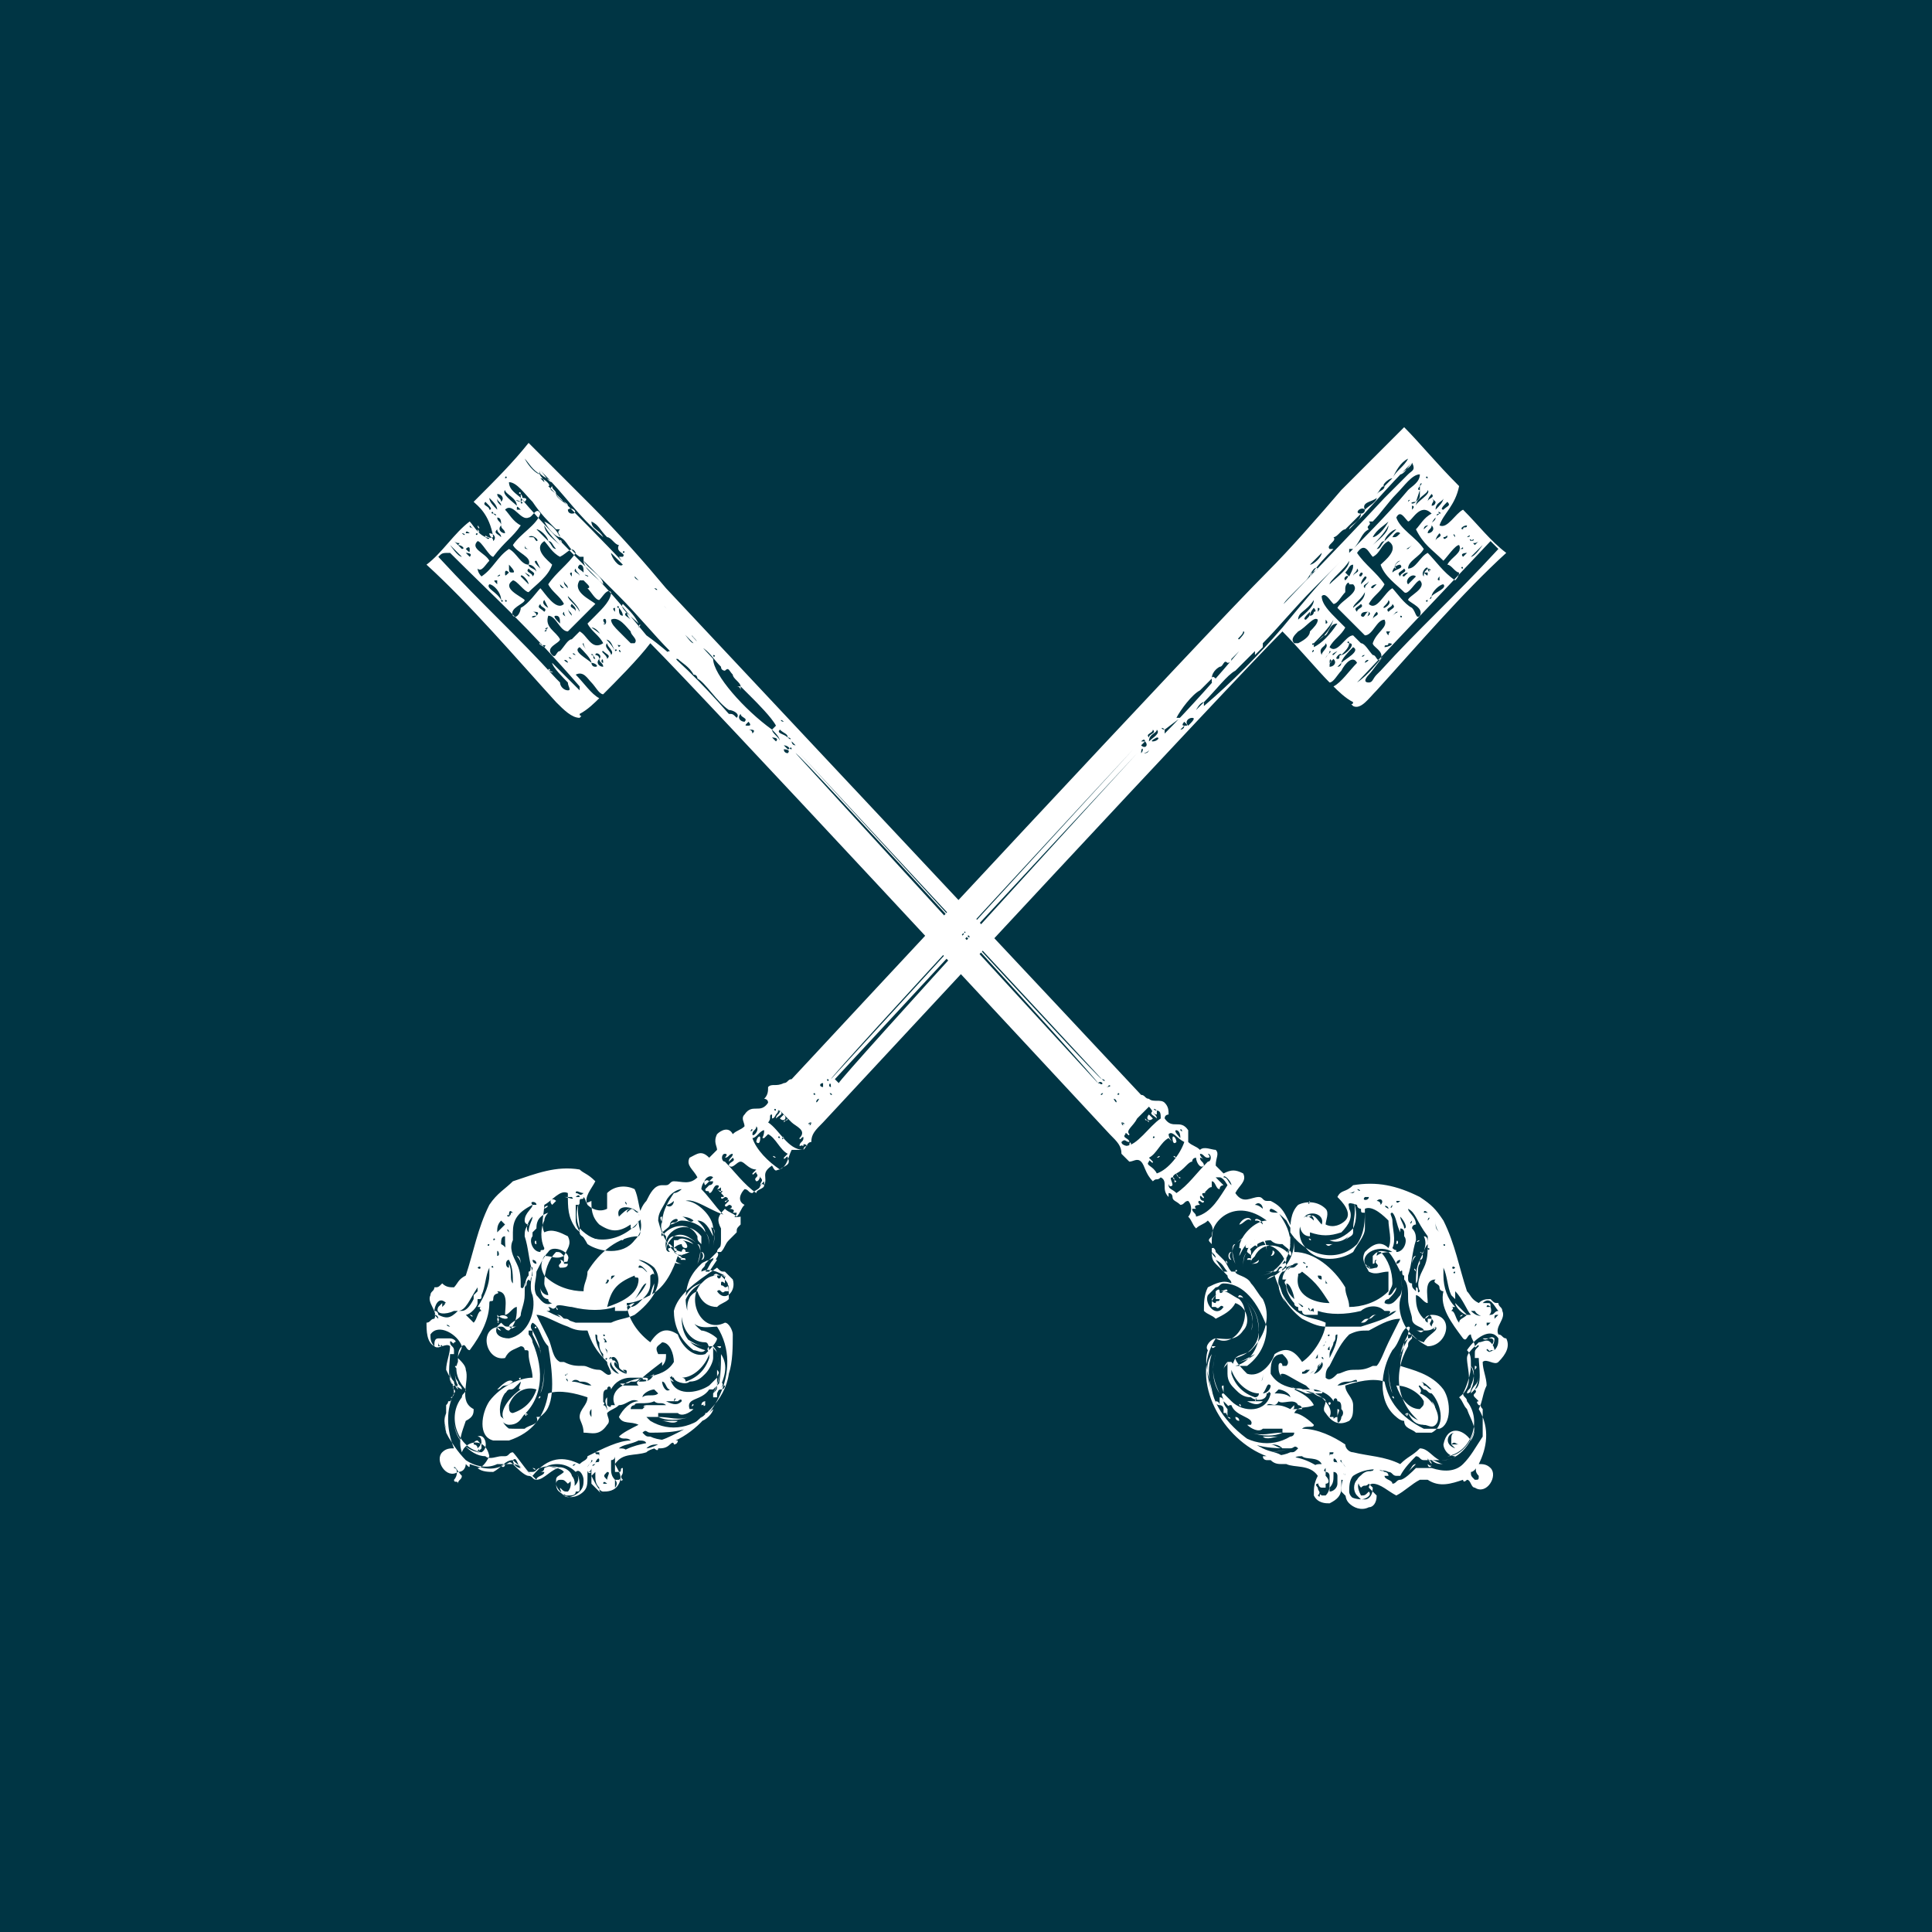 <svg xmlns="http://www.w3.org/2000/svg" width="800" height="800" viewBox="0 0 800 800"><path fill="#003544" d="M0 0h800v800H0Z"/><path fill="#fff" d="M609.07 585.098s0-1.627 0 0c1.626 0 0 0 0 0m-29.263 1.626s-3.252-1.626 0 0m26.013-40.658c1.625 0 0 0 0 0m0-1.626c-1.627 0-1.627 1.626 0 0q-2.44 0 0 0m-55.277 37.405c-1.626-1.627 1.625-1.627 0 0m26.012-29.273q2.439 0 0 0 2.439 0 0 0m1.625-3.253s0 1.626 0 0m-56.901 43.911s-1.626 0 0 0m56.901-63.427c-1.625-1.626 1.627 1.626 0 0m-65.03 52.042c0-1.627 1.625 1.626 0 0m-4.878 4.879v-1.626c-1.625 0 0 0 0 1.626m0-3.253c-1.625-1.626 1.626 1.627 0 0m-4.877-26.021s-1.626 1.627-1.626 0zm39.019-43.91c-1.626-1.626 1.625 0 0 0m-27.639 24.395c0-1.626-3.251 0-1.625-1.626 0 0 1.625 0 1.625 1.626m-3.251-11.385c0-1.626 1.626 0 0 0m-3.252-3.252c0-1.626-1.625-1.626 0 0 0-1.626 0 0 0 0m-11.38-22.768c-1.626-1.627 1.626 1.626 0 0m-6.503-14.637c-1.626 0 0 0 0 0m3.251-3.253s0 1.627 0 0c0 0-1.625 0 0 0m-3.251 1.627q2.439 0 0 0m-13.006-1.627s-1.626-1.626 0 0c0-1.626 0 0 0 0m1.625-3.252c1.626 0 1.626-1.626 0 0q2.439 0 0 0m3.252-1.626s-1.626 0 0 0c-1.626 0 0 0 0 0m-14.632-3.253s0-1.626 0 0c0-3.252 1.626 0 0 0m11.38-11.384c-1.625-1.626-3.251-1.626-1.625-3.253 0 1.627 1.625 1.627 1.625 3.253m-9.754 8.132s0 1.626 0 0m6.503-9.758 1.626 1.626c-1.626 1.626-3.252 0-1.626-1.626"/><path fill="#fff" d="M475.757 464.751c0-1.626-1.626 0-1.626-1.626zM227.013 277.727c1.626 0 3.251 1.626 0 0 1.626 0 0-1.626 0 0"/><path fill="#fff" d="M201 207.796c-1.626 1.626 1.626 1.626 1.626 3.253 1.626 0 0-1.627-1.626-3.253m3.252 4.88c1.626 1.625 1.626 0 0 0 0-1.627-1.626 0 0 0m4.877-1.627c1.626 1.626 3.252 4.878 6.503 6.505-3.251 4.878-6.503 6.505-11.38 13.01-1.626 0-4.878-6.505-6.503-6.505-3.252 3.253 3.251 4.88 4.877 8.131-1.626 1.627-3.252 4.88-4.877 3.253 0 0 0 1.627 1.625 3.252 4.878-3.252 6.504-8.131 11.38-11.383 3.252 1.626 4.878 6.505 8.13 6.505 1.626-3.253-4.878-4.879-6.503-8.132 3.251-4.878 9.754-8.131 11.38-13.01-1.626-3.253-3.251 1.626-4.877 1.626-3.252 1.626-6.503-6.505-9.755-3.252M201 222.432s1.626 1.627 1.626 0c-1.626 0-1.626-1.625-1.626 0m1.626-1.625c0 1.625 1.626 1.625 1.626 3.252 1.626-1.627 0-3.252-1.626-3.252m3.252-1.627c-1.626 1.627 0 1.627 1.625 3.252 0-1.625-1.625-1.625-1.625-3.252m3.251 1.627c0-1.627-1.626-1.627-1.626-3.253-1.625 1.626 0 3.253 1.626 3.253m-1.626-3.253q2.439 0 0 0 2.439 0 0 0h1.626zc0-1.627 0-3.253-1.625-3.253 0 1.626 1.625 1.626 1.625 3.253m-14.632 9.758q2.439 0 0 0 2.439 0 0 0c1.626 1.626 1.626 1.626 1.626 0 0 0 0-1.627-1.626 0m4.878-6.505c-1.626 0 0 1.625 0 0 1.625 0 0 0 0 0m0-1.627c0 1.627 1.625 1.627 0 0q2.437 2.44 0 0m0-1.626q0 2.439 0 0 0 2.439 0 0c1.625 1.626 0 1.626 0 0m-3.252 3.253s-1.626-1.627-1.626 0zm0-3.253c0 1.626 0 0 1.626 1.626zm3.252 0q-2.439 0 0 0-2.439 0 0 0-2.439 0 0 0-2.439 0 0 0m-9.755 6.505 1.626 1.626c1.626-1.626 0 0-1.626-1.626m3.252-3.252s0 1.625 0 0c1.625 1.625 1.625 0 0 0m-1.626 1.625s0 1.627 0 0c1.626 0 0 1.627 0 0m1.626 4.88c1.625 0 0-1.627-1.626-1.627zm0 3.252-4.878-4.879s3.252 4.879 4.878 4.879m1.625-1.626 1.626 1.626c1.626-1.626-1.626-1.626-1.626-1.626m3.252 1.626s-1.626 0 0 0c-1.626 0 0 0 0 0m0 3.253q-2.439 0 0 0c-1.626 1.626-1.626 0 0 0m13.006-1.627s1.626 0 0 0c1.626 0 0 0 0 0m-27.638-1.626c19.51 21.142 32.515 32.526 48.773 50.415l1.626 1.627c0 1.626 1.626 3.253 3.252 3.253s0-1.627 0-3.253c-1.626-1.627-6.503-6.505-6.503-8.132l11.38 11.385v-1.627c-21.135-24.394-35.767-37.405-53.65-55.294-3.252 0-3.252 0-4.878 1.626m53.65 55.295c1.626 1.625 0 0 0 0-1.625-1.627 0 0 0 0m1.626-9.758q0 2.439 0 0 0 2.439 0 0m8.13-1.627c0-1.626-3.252-4.878-4.878-6.505-3.252 1.627 3.252 4.879 4.877 6.505m1.625-1.626s-1.626-3.252-1.626-1.627c1.626 0 0 1.627 1.626 1.627m0 3.253c1.626 0 0-1.627-1.626-1.627 0 0 0 1.627 1.626 1.627m3.252 0c0-1.627-1.626-1.627-1.626-3.253-1.626 1.626 0 3.253 1.626 3.253m6.503-6.505c1.625 1.625 0-1.627 0 0m4.877-3.253s1.626 0 0 0h1.626c1.626-1.627-1.626-3.253-1.626-4.879-1.626-1.626-4.877-6.506-8.129-4.88 0 1.627 1.626 3.254 3.252 4.88zm3.252-6.505s1.625-1.627 0 0c1.625-1.627 0-1.627 0 0m-32.516-35.78c1.626 1.627 0-1.626 0 0m0-1.626c-1.626-3.252-3.251-4.878-6.503-6.505 1.626 3.253 4.877 6.505 6.503 6.505m-6.503-4.878c0 3.253 4.877 6.505 6.503 8.131-1.626-1.626-4.877-4.878-6.503-8.131m14.632 35.779c0-1.627-3.252-4.88-4.877-6.506 0 1.626 3.251 3.253 4.877 6.506m-9.755 1.625c-1.625 0 0 1.627 1.626 3.253 0-1.626 0-3.253-1.626-3.253m3.252-1.625c-1.626 1.625 1.626 1.625 1.626 3.252 0 0-1.626-1.627-1.626-3.252m4.877 0c0-1.627 0-1.627-1.626-3.253-1.625 1.626 1.626 1.626 1.626 3.253m-3.251-1.627s0 1.627 0 0c0 1.627 1.625 3.252 1.625 3.252 0-1.625-1.625-1.625-1.625-3.252m3.251 4.879c0 1.626-3.251-1.627 0 0m6.503-14.637q2.439 0 0 0 2.439 0 0 0m-1.625-3.253c0 1.627 0 0 0 0 1.625 0-3.252-1.625 0 0m6.503 3.253c0-3.253-6.503-6.505-8.13-9.758 0 3.253 4.878 6.505 8.13 9.758m-13.007-3.253v-1.625c-1.625 0 0 1.625 0 1.625m-1.625 3.253-1.626-3.253s1.626 1.627 1.626 3.253m6.503-4.878c0-1.627 0-3.253-1.626-3.253-1.626 1.626 0 1.626 1.626 3.253m-3.252-1.627c-1.626 1.627 1.626 1.627 1.626 3.252 0-1.625-1.626-1.625-1.626-3.252m-6.503 6.505s0 1.627 1.626 1.627zm3.252 1.627c0-1.627-1.626-1.627-1.626-3.253 0 1.626 0 1.626 1.626 3.253m8.129 21.141q-2.439 0 0 0c0 1.627-1.626 0 0 0m-1.626 1.627c-1.626 0 3.251 4.878 3.251 4.878-1.625-1.625-3.251-3.252-3.251-4.878m6.503-9.758c1.626 3.253 6.503 8.131 8.129 11.384 1.625-1.626 0 0-1.626-1.626 0-1.627-4.877-6.505-6.503-9.758m8.129-4.879c0-1.626-1.626 0 0 0 0 1.627 0 3.252 1.625 3.252 0-1.625-1.625-3.252-1.625-3.252m-6.503 4.879c0 1.626 1.625 1.626 0 1.626 1.625 1.627 1.625-3.253 0-1.626m4.877-3.252v-1.627c-1.626 0 0 1.627 0 1.627m6.503 4.878c1.626 0-1.626 0 0 0m-1.626-4.878c-1.626 1.625 0 1.625 1.626 3.252 0 0-1.626-1.627-1.626-3.252m4.878 4.878c-1.626-3.253-3.252-4.878-6.504-8.131-1.625 1.626 3.252 4.878 6.504 8.131m-9.755 11.385c1.626 0 0-1.627 0 0-1.626-3.253-1.626-4.88-4.877-4.88q-2.439-4.878-4.878-4.878 7.317 4.878 9.755 9.758m-8.129 1.625s1.626 0 1.626 1.627c1.626-1.627-1.626-3.252-1.626-1.627m6.503 0c1.626-1.625-1.626-3.252-1.626-4.878-1.625 1.626 1.626 3.253 1.626 4.878m-3.251 3.253c0-3.253-1.626 0 0 0m1.625-1.626c1.626-1.627 0-1.627-1.625-3.252-1.626 0 1.625 1.625 1.625 3.252m-13.006-1.627q0-2.437 0 0c-1.626-1.625-1.626 0 0 0q-2.439 0 0 0m-3.251 3.253c0-1.626-3.252-1.626 0 0m1.625-1.626s0-1.627 0 0c-1.625-1.627-1.625 0 0 0m4.878-9.758s0 1.626 0 0c0 1.626 0 0 0 0m-16.258 4.88c1.626-1.627-1.626 0-1.626-1.627-1.626 0 1.626 1.626 1.626 1.626m6.503-3.254c0 1.627-6.503 3.253-3.251 6.505 1.625 1.627 1.625-1.625 3.251-1.625 1.626-1.627 3.252-4.88 4.877-4.88l3.252-3.252c3.252 1.626 4.877 8.132 9.755 4.879-1.626-3.253-4.878-4.879-6.503-8.132l3.251-3.253c3.252-3.252 6.503-6.505 6.503-9.757-1.626-1.626-3.251 1.626-4.877 3.252-1.626 0-3.252-3.252-4.877-4.878 0 0 1.625 0 0-1.627l-1.626-1.626h-1.626c-3.252 4.88 4.877 8.131 6.503 9.758l-11.38 11.384c-3.252 0-4.878-6.506-8.13-6.506-1.625 4.88 3.252 6.506 4.878 9.758m-4.877-4.878c-1.626 0-1.626 1.626 0 0q-2.439 2.439 0 0l-1.626 1.626c1.626 0 0 0 1.626-1.626m0-8.132-1.626-3.253c-1.626 1.627 1.626 3.253 1.626 3.253m-1.626 1.627c1.626-1.627-1.626-1.627-1.626-3.253-1.626 1.626 0 1.626 1.626 3.253m-3.252 1.625c1.626-1.625 0-1.625-1.625-1.625 0 0 1.625 0 1.625 1.625m-3.251 1.627q0 2.439 0 0 0 2.439 0 0m3.251-1.627q-2.437 0 0 0c-3.251 0-1.625 1.627 0 0m-13.006-6.505c0 1.627 1.626 0 0 0m-1.626 1.627c0-1.627 0 0 0 0m-1.625-1.627q2.438 0 0 0s1.625 0 0 0m-3.252-6.505c-1.626 1.627 3.252 3.253 4.877 6.505 0 1.627 1.626 0 0 0 0-3.252-3.251-6.505-4.877-6.505m9.755-4.878c1.625 0-1.626-3.253-1.626-3.253 0 3.253 0 3.253 1.626 3.253m-4.878 0s1.626 0 0 0c0-1.627 0 0 0 0m3.252 0s-1.626 1.625 0 0q-2.439 0 0 0c-1.626-1.627-1.626 0-1.626 0 0 1.625 0 1.625 1.626 0m-4.877 4.878v-1.626c-1.626 0-1.626 0 0 1.626m0-3.253q2.438 0 0 0c1.625 0 1.625-1.625 0 0m22.76-4.878c-1.625 4.878-6.503 8.131-9.754 11.384-1.626 0-4.878-4.88-6.503-4.88-4.878 3.254 3.251 6.506 4.877 8.132 0 1.627-6.503 3.253-4.877 6.505 1.625 1.627 3.251-1.625 3.251-3.252 3.252-1.626 6.503-6.505 8.13-8.131 1.625 1.626 6.502 9.758 9.754 6.505-1.626-3.253-4.877-4.879-6.503-8.132 3.251-4.878 8.129-8.131 11.38-13.01-1.626-3.253-3.251 0-6.503 1.626-3.251-1.626-4.877-4.879-6.503-6.505-4.877 3.253 1.626 8.131 3.252 9.758m-4.877 1.626-1.626-3.253c-1.625 0 0 1.627 1.626 3.253m-8.129 3.252 3.252 3.253c0-1.626-3.252-4.878-3.252-3.253m1.626-1.625 1.626 1.625c1.626 0-1.626-1.625-1.626-1.625m4.877 0c0-1.627-1.625-3.253-3.251-3.253 0 1.626 3.251 1.626 3.251 3.253m-3.251-1.627c-1.626 1.627 1.626 1.627 1.626 3.252 1.625-1.625 0-1.625-1.626-3.252m1.626-9.758c1.625 1.627 0 0 0 0m6.503-1.626c1.626 1.626 1.626 3.253 3.251 3.253-1.625-1.627-1.625-3.253-3.251-3.253 0-1.627-3.252-4.879-4.878-4.879zm-9.755 1.626c0 1.627 0 1.627 1.626 1.627 0 0-1.626 0-1.626-1.627m4.877-1.626c1.626 0-1.625-3.252-3.251-1.627 3.251 0 1.626 0 3.251 1.627m79.664 71.557q0-2.439 0 0c1.625 0 1.625 0 3.251 1.626 1.626-1.626-1.626-3.252-3.251-3.252-4.878-3.253-9.755-11.384-13.007-13.01 0 0 0-1.627-1.625-1.627-1.626-3.252-4.878-4.879-6.504-6.505-1.625 0 0 0 0 1.626l-3.251-3.253h1.626-1.626c-1.626 0-1.626-1.625 0-1.625-6.503-6.506-13.006-14.638-21.135-22.769l-14.632-14.637v-1.626h-1.626c-4.877-3.252-4.877-6.505-8.129-8.132 0-1.625-1.626-1.625 0-3.252h-1.626c-3.251-3.253-6.503-6.505-9.754-11.384-3.252-3.252-6.504-8.132-9.755-8.132 0 3.253 3.251 4.88 4.877 6.506 8.13 9.757 19.51 21.142 29.264 30.9 8.13 8.131 14.632 16.263 22.761 26.02 11.38 8.131 22.761 19.516 34.142 32.526m6.503 3.253c1.625-1.627-1.626-1.627-1.626-3.253-1.626 1.626 0 3.253 1.626 3.253m-1.626 0c1.626 1.626-1.626-1.627 0 0m3.251 1.626c1.626 0 0-1.626 0-1.626-1.625 1.626-1.625 1.626 0 1.626m1.626 3.252c1.626-1.625 0-1.625-1.626-1.625 0 0 1.626 0 1.626 1.625m0 0c3.252 0-1.626 0 0 0m-27.638-34.151c1.626 0-1.626 0 0 0m35.767 32.526s0-1.627 0 0l1.626-1.627c-1.626-3.253-8.129-9.758-9.755-11.384l-4.877-4.879v1.627s0-1.627-1.626-1.627h1.626c0-1.626-3.252-3.253-3.252-4.879-1.625-1.626-1.625-3.252-3.251-1.626 0 0-1.626 0-1.626-1.626 0 0 1.626 0 0 0-3.252-3.253-4.877-6.505-8.129-8.132 0 1.627 3.252 3.252 3.252 4.879l-14.632-14.637c3.251 1.627 6.503 8.132 8.129 8.132 0-1.627-1.626-3.253-3.252-3.253l-6.503-6.505c-1.626 0 1.626 1.626 0 1.626-1.626-1.626-1.626-1.626-1.626-3.253h1.626c0-1.625-1.626-3.252-3.252-4.878l-6.503-6.505c-1.626-1.626-3.251-4.88-4.877-4.88 0 1.627 3.251 1.627 3.251 3.253-3.251-3.253-6.503-6.505-9.754-11.384h1.625c1.626-1.626-3.251-1.626-1.625-4.879-1.626 0-3.252-3.253-4.878-3.253-3.251-3.252-3.251-4.878-6.503-6.505 0 3.253 3.252 3.253 4.878 6.505-11.38-9.757-14.632-16.262-26.013-27.646-1.626 1.626 3.252 3.252 4.878 4.878-1.626 0-3.252-3.252-4.878-4.878-1.626 1.626 1.626 3.252 1.626 4.878 4.877 4.88 6.503 6.506 9.755 9.758 24.386 24.395 39.018 40.658 60.153 63.426 0 6.505 13.007 21.142 24.387 29.274-1.626 1.625-1.626 0 0 0q-2.439 0 0 0m4.877-3.253c-1.625-1.627-1.625 0 0 0q-2.437 0 0 0M322.934 307c0-1.626-1.626-3.253-3.252-4.878 0 1.625 3.252 3.252 3.252 4.878m-1.626 0c1.626-1.626-1.626-1.626-1.626-1.626zm4.877-1.626c0-1.627-1.626-1.627-3.251-3.252-1.626 1.625 1.625 1.625 3.251 3.252q-2.439 0 0 0m-6.503 8.131c0-1.626 0 0 0 0m6.503-3.252c1.626 0 0-1.626-1.626-1.626zm0 1.626c1.626-1.626-1.626-1.626-1.626-1.626 0 1.626 1.626 1.626 1.626 1.626m128.437 136.61s0-1.627 0 0c0-1.627-123.56-136.61-125.185-136.61 0 0 123.559 134.983 125.185 136.61m-1.626 1.625S327.81 315.132 327.81 313.505c0 0 125.185 134.984 125.185 136.61m-1.626 1.627c1.626 1.626-1.626-1.627 0 0m0 0q-2.439 0 0 0c-1.626 1.626-1.626 0 0 0m3.252-3.252c1.625 0 1.625 1.625 0 0 3.251 1.625 1.625-1.627 0 0m3.251 1.625q2.439 0 0 0c3.252 0 1.626-1.625 0 0 1.626-1.625 1.626 0 0 0m0 1.627c1.626 0 0 0 0 0m-1.626 1.626c1.626-1.626-1.625 0 0 0m3.252 0c0-1.626 0 0 0 0m4.877-3.253c0 1.627 0 0 0 0m-1.625 3.253c1.625 0 0-1.626 0 0m-1.626 1.627c1.626 3.252 1.626 0 0 0m-1.626 6.505c1.626 1.626-1.626-1.627 0 0m1.626-14.637c0 1.627 0 0 0 0m-1.626-1.626c1.626 1.626-1.626-1.627 0 0m-3.252 1.626s1.626 1.627 0 0c1.626 1.627 1.626 0 0 0q2.439 0 0 0m0 0L331.063 311.88s123.559 134.983 125.184 134.983m-128.436-136.61c0-1.626-1.626 0 0 0h-1.626zm0-3.253s0 1.627 1.626 1.627zm-1.626-1.626s0 1.626 0 0q0 2.439 0 0 2.439 2.439 0 0c1.626 1.626 1.626 0 0 0m-8.128-11.384c-1.626-1.626 1.625 0 0 0m-6.504-9.758q0 2.44 0 0m-16.258-13.01c0 1.626 1.626 0 0 0 1.626 0 0 0 0 0m-8.128-8.132c-1.626 0 0 1.626 1.625 3.253 0-1.627-3.251-3.253-1.625-3.253m1.625 0q2.439 0 0 0c1.626-1.626 1.626 0 0 0m-6.503-9.757c-3.251-3.253 0 0 0 0m-11.38-9.758c1.626 1.626 1.626 0 0 0q2.439 0 0 0m-1.626-4.88c-1.626 0 0 0 0 0m-3.252 0c-1.625-1.625 1.626 1.627 0 0m-13.006-9.757c0 1.626 3.252 6.505 4.877 4.879zm4.877 0c1.626 0 0-1.626 0 0m-3.251-4.88c-1.626-1.626 1.626 1.627 0 0m-11.38-9.757c0-1.626 0 0 0 0m0-1.626c0-1.626 0 0 0 0m-1.626-1.626s-1.626 0 0 0c0 1.626 0 0 0 0m-6.503 0c0 1.626 1.625 1.626 1.625 1.626 3.252 0 0-3.253-1.625-1.626m-4.878-6.505c0 1.626 3.252 3.252 4.878 4.878 0-1.626-3.252-1.626-4.878-4.878m0 0c0-1.627-1.625-1.627-1.625-3.253-1.626 1.626 0 1.626 1.625 3.253-1.625 0 0 0 0 0m-6.503-6.506 3.252 3.253c1.626 0-1.626-3.253-3.252-3.253m0-1.626c-3.251-1.626-4.877-4.879-6.503-6.505 1.626 3.252 4.877 6.505 6.503 6.505q0 2.439 0 0m-14.632 1.626c1.626 0 0-1.626 0 0m-3.251 8.132c0 1.626 0 1.626 1.625 3.252 0-1.626-1.625-1.626-1.625-3.252m0-1.626c0 1.626 1.625 1.626 1.625 3.252 1.626-1.626 0-3.252-1.625-3.252m4.877-4.88q0 2.44 0 0 0 2.44 0 0m-1.626 3.253c-1.626 1.627 3.252 4.879 4.877 6.505 0-3.252-4.877-4.878-4.877-6.505m1.626-1.626q-2.439 2.439 0 0v1.626zq0 2.439 0 0m4.877 6.505c1.626-1.626 0-3.252 0-3.252 0-1.627-1.626 0 0 0zc-3.251-1.626-1.626 0 0 0 0 1.626 1.626 0 0 0m1.626 0c1.626-1.626 0-1.626-1.626-1.626zm0 1.626c0 1.627 0 0 0 0m-1.626 1.627s0-1.627 0 0c-1.626-1.627-1.626-1.627-1.626 0zm-9.754 0c0-1.627-1.626-3.253-3.252-4.88 0 1.627 1.626 3.253 3.252 4.88m32.515 73.183c1.626 1.627-1.626-1.626 0 0m234.112 174.014c1.626 0-3.251 0 0 0m-8.129 6.505c0 1.626 1.626 1.626 0 0 1.626 1.626 1.626 0 0 0m0 3.253q0-2.44 0 0c-1.625-1.627 0-1.627 0 0m3.252 1.626c0 1.627-1.626-1.626-1.626 0-1.626 1.627 1.626 1.627 1.626 3.253-1.626 0-1.626-1.626-3.252 0 0 1.626 3.252 1.626 1.626 1.626 4.877 0 9.755-8.132 14.632-11.384 0-1.626 0-3.253-1.626-3.253v1.627c-1.625 0-1.625-1.627-3.251-3.253l-4.878 4.88c-1.625 3.251-4.877 4.878-3.251 6.504m11.38-9.758c-1.625-1.626-1.625 0 0 0m1.626-1.626q-2.439 0 0 0c0 1.626-1.626 0 0 0m-3.251 11.384c0-1.626 0 0 0 0m-1.626 1.627c1.626 1.626-1.626-1.627 0 0m1.626 0c1.625 0 0-1.627 0 0m6.503-1.627c0 1.627 1.625 3.253 1.625 3.253l-1.625-1.626c-3.252 1.626-4.878 6.505-8.13 8.131l1.627 1.626c0 1.626-1.626-1.626-1.626 0-1.626 1.626 1.626 1.626 3.251 4.88 4.878-1.627 9.755-8.132 11.38-13.011-3.25-1.626-4.877-4.88-6.502-3.253m3.251-1.626c-1.626 0 1.626 3.253 1.626 3.253 0-3.253-1.626-3.253-1.626-3.253m1.626 0c1.626 1.626 0-1.627 0 0m-1.626 11.384c-1.626-1.626-1.626 0 0 0q-2.439 0 0 0m4.878-4.88c1.625 0-1.626 0 0 0m-4.878 11.385s0 1.627 1.626 1.627c0 1.626-1.626-1.627-1.626-1.627-3.251 1.627 0 3.253 0 3.253-1.626 1.626 0-1.626-1.626-1.626s0 1.626 0 3.252c-1.625 1.626-1.625-1.626-1.625 0s1.625 1.626 3.251 3.253c4.878-3.253 8.13-8.132 13.006-13.01 1.626 0 1.626-3.253 0-3.253 0 0 1.626 1.626 0 1.626s-1.625-1.626-3.251-1.626c0 1.626 1.626 1.626 1.626 3.252 0-1.626-1.626-1.626-1.626-1.626 0 1.626 1.626 1.626 1.626 3.252-1.626 1.627-3.252-1.626-3.252-3.252 0 0-1.626 0-1.626 1.626-1.625 0-3.251 3.253-6.503 4.88m9.755 3.253q-2.439 0 0 0c-1.626 1.626-1.626 0 0 0m3.251-1.626q2.439 0 0 0 2.439 0 0 0m0 4.878q2.439 0 0 0c1.626 1.627 0 0 0 0-1.625 1.627-1.625 1.627 0 1.627h-1.625c-1.626 0 0 1.626 0 1.626 0 1.626-1.626-1.626-1.626 0 0 0 0 1.626 1.626 1.626 0 1.626-1.626 0-1.626 0-1.626 0 0 1.626 0 1.626s-3.252 0-1.626 1.627h-1.626c0 1.626 1.626 1.626 1.626 3.253 6.503-1.627 9.755-8.132 13.006-13.011 0 0-1.625-3.252-3.251-3.252h-1.626l1.626 1.626 1.626 1.626s-1.626 0-1.626 1.626c-1.626 0-1.626-3.252-3.252-3.252v1.626c0 1.626 0 0-1.626 1.626m6.504-4.878c1.625 0 1.625 1.626 3.251 3.252 0-1.626-3.251-4.879-3.251-3.252m-3.252 14.637s0-1.627 0 0c0-1.627 0 0 0 0m0 0q-2.439 0 0 0-2.439 2.439 0 0m22.76 17.889c1.627 0 1.627-1.627 1.627-1.627-1.626-1.626 0 0-1.626 1.627 0-1.627 0 0 0 0m3.252-9.758c0-1.627 0 0 0 0m-9.754-4.879c1.626 0 1.626 0 3.251 1.626 0-1.626-3.251-3.252-3.251-1.626m1.626 24.394s-1.626 0 0 0q-2.439 0 0 0m-19.51-17.889q0 2.44 0 0c0 1.627 0 0 0 0-1.626 1.627-1.626 1.627 0 3.252 0 1.627 1.626 1.627 1.626 3.253l3.252 3.253c1.625 1.626 1.625 3.252 3.251 4.879h3.252-1.626c0 1.626 4.877 1.626 6.503 4.878 1.626 1.627 3.252 4.88 4.877 6.506 3.252 6.505 1.626 14.637-4.877 21.142-1.626 1.626-4.877 1.626-6.503 3.252 0 1.626 3.251 4.88 4.877 6.506 4.878 1.626 9.755-3.253 11.38-8.132 4.878-3.253 8.13-1.626 11.381 3.252 4.877-3.252 9.755-11.383 9.755-16.263-3.252-1.626-6.503-1.626-9.755-3.252-6.503-3.253-9.755-11.384-11.38-16.263-1.626 0-3.252 1.626-3.252 1.626h-3.251 3.251-4.877 4.877c8.13-3.252 11.38-9.757 11.38-16.262 0-3.253-1.625-4.88-3.25-8.132-1.627-1.626-4.878-4.88-6.504-4.88-1.626 1.627 1.626 1.627 3.251 1.627 3.252 4.879 4.878 8.132 4.878 13.01 0 6.506-6.503 13.011-13.006 13.011 6.503 0 11.38-6.505 13.006-13.01-1.626-1.626 0-3.253 0-3.253 0 3.252 0 4.879-1.626 8.132v1.626s0 1.626-1.626 1.626l-1.626 1.626c-1.625 1.627-3.251 1.627-6.503 1.627h6.503s1.626 0 1.626-1.627c0 0-1.626 0-1.626 1.627h-1.625c1.625 0 1.625-3.253 3.251-1.627v1.627s1.626 0 1.626-1.627c0-6.505-9.755-14.636-14.632-4.878v4.878-1.626c0-1.626 0-1.626 1.626-3.252 3.251-6.505 11.38-4.88 14.632 0 1.626-1.627-1.626-3.253-3.252-4.88-1.626 0-3.251 0-4.877-1.625q-4.877 0-9.755 4.878c-1.626 1.627-1.626 4.879-1.626 6.505 0-3.252 0-4.878 1.626-6.505 0-1.626 1.626-3.253 3.252-4.878-3.252 0-4.878 3.252-6.503 6.505v3.252-3.252c0-1.627 1.625-3.253 0-3.253-1.626 1.626 0 4.879 0 8.131 0-3.252-1.626-6.505 0-8.131 0-4.879 6.503-11.384 11.38-11.384-13.006-9.758-22.76 0-22.76 6.505m0 3.252q0 2.44 0 0v1.627c1.626 0 0 0 0-1.627m1.626 6.506 3.252 4.879h1.625c-1.625-1.627-1.625-3.253-4.877-4.879 0-1.626 0-1.626-1.626-3.253 0 1.627 3.252 3.253 1.626 3.253m6.503 4.879c-1.626 0 0 0 0 0m21.135 73.183c-1.626-1.626-3.251-1.626-4.877-1.626 1.626 0 3.251 1.626 4.877 1.626m17.884 14.637q2.439 0 0 0 2.439 0 0 0c1.626-1.627 0 0 0 0m-42.27-82.942c-1.626 0-1.626 1.627-3.252 1.627l-3.252 3.253c-1.625 3.252 3.252 9.757 6.504 4.878-1.626-1.626-1.626 1.627-3.252 0h-1.626v-1.626c0-1.626 1.626-3.252 3.252-4.879 1.626 0 3.251-1.626 3.251 0h-3.251l-3.252 3.253s0 1.626 1.626 1.626c0-1.626 1.626 0 1.626-1.626h-1.626v-3.253s1.626-1.626 1.626 0h3.251-3.251c0 1.627 1.626 0 1.626 0 1.625 0 3.251 1.627 6.503 3.253 6.503 6.505-1.626 21.142-9.755 16.263-1.626 0-4.877 3.252-3.252 4.879-1.625 4.878 0 9.758 1.626 16.263 0 1.626 1.626 3.252 1.626 4.878 0 0 0 1.627 1.626 1.627 0 0 0-1.627-1.626-1.627 0-1.626-1.626-3.252-1.626-4.878 1.626 9.758 11.38 19.515 21.135 24.394 3.252 1.627 6.503 1.627 8.13 3.253 6.502 0 11.38 1.626 17.883 6.505v1.626c1.626 1.626 1.626 3.253 0 3.253v1.626h-1.626c-1.626 0-1.626-3.253-1.626-1.626v1.626c0 1.627 1.626 1.627 0 3.253 1.626 1.626 0-1.626 1.626 0h1.626c1.626-1.626 1.626-3.253 1.626-4.88v-3.252s0-1.626-1.626-1.626v1.626s-3.252-4.879-4.878-3.252c0-1.627 1.626-1.627 3.252-1.627-1.626-3.252-6.503-1.626-8.129-3.252-1.626 0-3.251 0-3.251 1.626h-4.878l1.626 1.626h-1.626c-1.626 0-3.251 0-4.877-1.626h-1.626s-1.626 0-1.626-1.626c-1.625 0-3.251 0-4.877-1.626 1.626 1.626 3.252 1.626 4.877 1.626 3.252 0 8.13 0 11.38-1.626 1.627 0 1.627 0 3.252-1.627-1.625-1.626-1.625 0-3.251 0-4.878 1.627-8.13 1.627-13.006 1.627 3.251 0 8.128 0 13.006-1.627-6.503 0-14.632 0-21.135-4.879l-4.878-4.879c8.13 8.132 17.884 9.758 26.013 4.88h-4.878c-1.625 0-4.877 1.625-6.503 0h11.381s1.626 0 1.626-1.627h-4.878c-3.251 1.626-8.129 1.626-13.006 0 4.877 1.626 8.129 0 13.006 0v-1.626h-8.129c-1.625 1.626-4.877 0-6.503-1.627-1.626 0-1.626-1.626-3.251-1.626 0 0-1.626 0-1.626-1.626 0 0 1.626 0 1.626 1.626 1.625 0 1.625 1.626 3.251 1.626h1.626c1.626-3.252-6.503-3.252-8.129-8.131h-1.626l-1.625-1.627s0-1.626-1.626-1.626v3.253s1.626 0 1.626 1.626v1.627h1.625v-1.627s-1.625-1.626-1.625-3.253c0-1.626-1.626-3.252 0-3.252 0-1.626-1.626-3.253 0-3.253v3.253l1.625 1.626 1.626 1.626c4.877 4.88 14.632 4.88 16.258-3.252-1.626-1.626 0 0-1.626 0 0 3.252-4.877 3.252-6.503 1.626-3.252 0-4.877-1.626-6.503-3.252-1.626-1.627-3.252-3.253-3.252-6.505v-4.88c0 1.627-1.625 1.627-1.625 3.253 0-1.626 1.625-3.253 1.625-3.253h3.252c3.251 0 4.877-1.626 8.129-3.252-1.626 1.626-4.878 3.252-8.13 3.252H509.9c1.626 1.627 0 1.627 0 3.253v1.627q2.438 7.318 9.755 9.757s1.626 0 1.626-1.626c-4.878 0-9.755-4.88-11.38-9.758 0-1.626 1.625-4.879 1.625-4.879 6.503-1.626 9.755-6.505 9.755-11.384s-1.626-11.384-8.13-13.01c6.504 1.626 8.13 8.131 8.13 14.637 0 4.878-3.252 11.383-9.755 13.01h4.877c6.503-4.879 8.13-11.384 8.13-16.263-4.878-13.01-11.381-17.89-17.884-17.89m-4.878 45.537s0-1.626 0 0c-1.626-6.505-1.626-11.384 0-16.263-3.251 4.879-1.626 9.758 0 16.263m47.148 34.152s1.626 0 0 0c1.626 0 0 0 0 0v-3.252c-1.626 1.626 0 3.252 0 3.252m-3.252 4.88v-1.627c-1.626 0 0 1.626 0 1.626m8.129-1.627v-3.253s0-1.626-1.626-1.626v1.626c0 1.626 0 3.253-1.625 4.88v1.626c1.625 0 3.251-1.627 3.251-3.253m1.626-4.879q0-2.439 0 0 0-2.439 0 0-2.439-2.439 0 0-2.439 0 0 0-2.439 0 0 0m1.626 1.626c0-1.626 1.626-1.626 0 0 0-1.626 0 0-1.626-1.626 0-1.626 0 0 1.626 1.626-1.626-1.626 0-1.626 0 0m-4.878-6.505c0 1.626 1.626 0 1.626 1.626 0-1.626-1.626-3.252-1.626-1.626m4.878 3.253c0-1.627-1.626-1.627-1.626-3.253-1.626 0 1.626 1.626 1.626 3.253m-1.626 0s-1.626-1.627 0 0q-2.439-2.44 0 0m-4.877-6.505v1.626c0-1.626 1.625 0 1.625-1.626zm-1.626 0c0-1.627 0 0 0 0m-4.878-1.627q0-2.439 0 0m35.768 6.505c3.251-3.252 4.877-3.252 8.128-6.505 3.252 0 4.878 3.253 8.13 4.879 1.625 0 4.877 0 6.503-1.626-3.252 0-4.878-3.253-4.878-4.88 1.626-8.13 8.13-6.504 11.38-1.626 3.252-4.878 0-8.131-1.625-13.01-1.626-1.626-1.626-3.253-3.252-4.879 6.503-4.879 3.252-11.384 3.252-16.263 0-1.626 1.626-3.252 3.251-4.879 0-1.626-1.625-3.252-1.625-4.878-1.626 0-1.626 3.252-3.252 1.626-4.877-6.506-9.755-13.01-8.129-19.516 0 0-1.626 0-1.626-1.626 0-1.627-3.251-1.627-1.625-3.253-4.878 0-3.252 6.506-3.252 9.758-1.626 0-3.252-3.252-4.877-3.252 0 3.252 0 6.505 3.251 9.757 1.626 0 1.626-1.626 3.252-1.626 9.755 0 6.503 13.01-1.626 13.01-3.252-1.626-4.877-3.252-6.503-4.878 0 0 0 1.626-1.626 1.626l-1.626 1.626c0 3.253-1.625 6.505-1.625 9.758 4.877 1.626 13.006 3.253 17.883 9.758 3.252 4.878 3.252 14.636-1.626 16.263h-6.503c-9.754-4.88-14.632-11.385-16.257-19.516-4.878-1.626-11.381 0-16.258 1.626 0 3.253 3.251 4.88 3.251 8.132 0 3.253 0 4.879-1.625 6.505-3.252 1.626-6.504 1.626-9.755-3.252-1.626-1.627 0-3.253 0-4.88s-3.252-1.626-4.878-3.252c-3.251 0-4.877-3.253-8.128-1.626 3.251 1.626 6.503 3.252 8.128 6.505-3.251 1.626-6.503 0-8.128 3.253 1.625 0 4.877 1.626 8.128 4.878 0 1.627-3.251 0-4.877 1.627 6.503 0 13.006 3.252 17.884 6.505 0 1.626 1.626 3.253 3.251 3.253 6.503 1.626 13.007 1.626 19.51 4.878m-16.258 0c0 1.627 0 0 0 0m14.632 3.253q2.439 0 0 0c0-1.626 0 0 0 0m14.632-4.88c1.626 1.627 3.251 1.627 4.877 1.627-1.626 0-3.251-1.626-4.877-1.626m-1.626 0c1.626 0 1.626 1.627 1.626 1.627-1.626-1.626-1.626-3.252-1.626-1.626m13.006-4.878q2.439 0 0 0c1.626-1.626 1.626 0 0 0m-1.625 0s-1.626 0 0 0q-2.439 0 0 0l-1.626-1.626v-1.627c0-1.626 0-3.252 1.626-3.252-3.252 0-4.878 4.879 0 6.505-1.626 1.627 0 0 0 0m-1.626-1.626q2.439 0 0 0 2.439 2.439 0 0h3.251c-1.625 0-1.625-1.627-3.251 0m-43.896 14.636q2.439 0 0 0c0 3.253 0 4.88 1.626 6.506s4.877 1.626 6.503 1.626c1.625 0 3.251-1.626 3.251-4.879l-1.626-1.626c-1.625 1.626-1.625 0-3.251 1.626-3.252-3.253 1.626-8.131 4.877-6.505q0-2.439 4.878 0s1.625 0 1.625 1.626h-1.625c0 1.626 3.251 1.626 3.251 3.253 1.626 0 1.626-1.627 3.252-1.627l1.625-1.626 1.626-1.626c1.626-1.626 1.626-3.253 3.252-3.253l-3.252 3.253-1.626 1.626-1.625 1.626c1.625 0 4.877-3.252 6.503-4.878h6.503c4.877 1.626 9.755 1.626 13.006-1.627 3.252-3.252 4.877-6.505 8.129-11.384v-8.131c1.626 4.879 0 9.757-3.252 13.01-3.251 4.879-8.128 6.505-13.006 6.505 4.878 0 9.755-1.626 13.006-6.505 3.252-3.253 4.878-8.131 3.252-13.01v-3.253c-1.626-1.626 0-1.626-1.626-1.626 0 0-1.626-1.627 0-1.627l-1.626-1.626c-1.625-1.626 1.626-1.626 0-3.252l-1.625 1.626c0-1.626 1.625-3.253 1.625-3.253 1.626-1.626 1.626-3.252 1.626-4.878 0 1.626 0 3.252-1.626 6.505 3.252-1.627 1.626-9.758 1.626-13.01h-1.626v-1.627c0-1.626 0-1.626 1.626-3.253 0-1.626-1.626 1.627-1.626 0l1.626-1.626c1.626 0 3.252-1.626 4.877 0s1.626 3.253 1.626 3.253H617.2c0 1.626-1.625-1.627-1.625 0 1.625 1.626 1.625 0 3.251 0 1.626-1.627 1.626-3.253 1.626-4.879-3.252-4.88-9.755 0-13.006 4.879 1.626 1.626 1.626 3.252 1.626 6.505q2.438 4.879 0 9.758c0 1.626-1.626 1.626-1.626 1.626 0-1.626 1.626-1.626 1.626-3.253 1.625-3.252 1.625-6.505 0-8.131 0 3.253-1.626 8.131-3.252 11.384 0 1.626 1.626 1.626 1.626 3.252 6.503 8.132 1.626 21.143-8.129 22.769 6.503 0 11.38-8.132 11.38-13.01 0 6.504-6.503 14.636-13.006 14.636h-8.129c-1.626 0-1.626-1.626-3.251-1.626-1.626 1.626-4.878 4.879-6.503 8.131h-1.626c-1.626 0-1.626-1.626-3.252-1.626-3.251-1.626-8.129 0-11.38 3.252-1.626 1.627-1.626 3.253 0 6.506 1.626 0 1.626 0 3.251-1.626 1.626 1.626-1.625 3.252-3.251 3.252l-1.626-1.626c-1.626-1.626-1.626-4.88 0-6.506 1.626-3.252 8.129-4.878 11.38-3.252-1.625-1.626-8.128-1.626-13.006 1.626-1.625 1.626-1.625 4.88-1.625 6.506s1.625 3.252 3.251 3.252l1.626-1.626-1.626 1.626h-1.626c-1.625 0-1.625 0-3.251-1.626l-1.626-1.626c0-1.627 0-4.88 1.626-6.506 3.251-3.252 1.626 0 0 1.626m55.276-52.04c-1.626 1.625 1.626-1.627 0 0m4.877-3.254q2.439 0 0 0c1.626-1.626 1.626-3.252 0-3.252h-3.251c1.626 1.626 3.251-1.626 4.877 0 0 3.252-1.626 3.252-1.626 3.252m3.252-13.01c-1.626 0-1.626 0-1.626 1.626zm-3.252 3.252h-1.625c0 1.627 0 1.627 1.625 0m-6.503 1.627s1.626-1.627 0 0c1.626-1.627 0-1.627 0 0m6.503-8.132s0-1.626 0 0c-1.625-1.626-1.625 0-1.625 0zm3.252 1.627c-1.626-1.627-3.252-6.505-6.503-3.253h1.626c1.625 0 1.625 0 1.625 1.626 1.626 4.88-4.877 4.88-6.503 1.627h-1.625c3.251 3.252 4.877 1.626 8.128 1.626 1.626 0 1.626-1.626 3.252-1.626m-17.883-8.132v4.879l4.877 4.88h1.626c-1.626-1.627-3.252-6.506-6.503-9.759m1.625-1.626c0 1.626 0-1.627 0 0m-1.625 0s-1.626-1.627 0 0m0-6.505c-1.626 0 0 1.626 0 0 0 3.252 0 1.626 0 0m0-1.627c-1.626-1.626-1.626 1.627 0 0m-4.878 3.253c0 4.879 1.626 9.758 4.878 13.01h-1.626s1.626 0 0 1.627c1.626 0 1.626 3.252 3.251 4.878 0-1.626 1.626-1.626 3.252-3.252-1.626 0-4.877-3.253-4.877-4.88v-1.625l-1.626-1.626c-1.626-3.253-1.626-8.132-3.252-11.385zm-1.626-4.88c-1.625-1.625 0 0 0 0 0 1.627 0 0 0 0 1.626 1.627 0 0 0 0m0-4.878c-1.625 0-1.625 1.627 0 1.627-1.625 0-1.625-1.627 0-1.627m1.626-3.253c0 1.627 1.626 0 0 0m-6.503 0c0-1.625 0-3.252-1.626-3.252 1.626 3.252 0 6.505-1.626 9.758s-1.625 6.505-1.625 9.757c1.625-1.626 0-6.505 1.625-8.131v-1.626c1.626 0 1.626-3.253 0-3.253 1.626 1.627 1.626-1.626 3.252-3.253m0 1.627c0 1.626 1.626 0 0 0m4.877-4.879s-1.625 1.627 0 0q0 2.44 0 0m-1.625-6.505q-2.439 2.439 0 0c0 3.252 0 3.252 1.625 4.879-1.625-1.627-1.625-3.253-1.625-4.879m-4.878 3.252q0 2.44 0 0c1.626 0 0 0 0 0m1.626-3.252s1.626-1.626 0 0c1.626-1.626 0-1.626 0 0m0-3.253s-1.626-1.626-1.626 0zc0 1.627-1.626 0 0 0m-8.129-1.626c0 1.626 3.252 3.253 3.252 6.505 0 0-1.626 0-1.626 1.626 1.626 1.627 1.626 3.253 1.626 4.88v3.252-3.252c-1.626 4.878-1.626 9.757-3.252 14.636v1.626s0 1.626 1.626 1.626v-1.626 1.626c0 1.627 0 1.627 1.626 3.253v-1.626c1.625 0 0 3.253 1.625 1.626-1.625-3.253 0-6.505 1.626-9.758s1.626-6.505 1.626-9.758v-3.252c-4.877-6.505-4.877-9.758-8.129-11.384m1.626 4.879s-1.626 1.626 0 0c-1.626 1.626 0 1.626 0 0m-3.252 3.252q0 2.44 0 0 0 2.44 0 0c1.626 0 0-3.252-1.625-4.878 0 1.626 1.625 3.252 1.625 4.878m-4.877-6.505q-2.439-2.439 0 0c-1.626 0 0 1.627 0 3.253 0 3.252 1.626 8.132 0 11.384 1.626 1.626 1.626 0 1.626 1.626 3.251 0 4.877-4.878 3.251-6.505v3.252-4.878s0-1.627-1.625-1.627v1.627c-1.626-3.253-1.626-6.505-3.252-8.132m0-3.253c-1.626 1.627 0 1.627 0 0v1.627zc1.626 3.253 0 1.627 0 0m1.626-1.626c0 1.626 1.626 0 1.626 0zm-3.252 3.253c0-1.627-3.251-1.627 0 0m0-3.253s0 1.626 0 0q0 2.439 0 0c1.626 1.626 0 1.626 0 0m-4.877 0s1.626 0 1.626 1.626c1.626-1.626 0-3.252-1.626-1.626m1.626-1.626c-1.626-1.626 1.626 1.626 0 0m3.251-3.253c1.626 1.627-1.625-1.626 0 0m-8.129 3.253h1.626zm-1.626 0q-2.437 0 0 0-2.437 0 0 0c-1.625 1.626 1.626 1.626 1.626 0zm1.626-1.626c1.626 0-3.251 0 0 0m-3.251 1.626q0-2.439 0 0 0-2.439 0 0m-1.626-1.626h-1.626zq0 2.439 0 0m0-1.627c1.626 1.627 1.626 0 0 0q2.439 0 0 0m-3.251 1.627q2.438 0 0 0 2.438 0 0 0h1.625c1.626-1.627 0 0-1.625 0m0 6.505c1.625 3.253 0 6.505-3.252 9.758-4.877 1.626-8.129 1.626-13.006 0v1.626c-6.503 0-4.878-13.01 1.625-6.505 0-1.626-1.625-3.253-3.251-1.626-1.626 0-1.626 1.626-1.626 1.626 0-1.626 1.626-1.626 3.252-1.626 1.625-1.627 3.251 1.626 4.877 3.252 1.626-4.879-6.503-6.505-8.129-1.626-1.626 3.252-1.626 8.132 1.626 11.384 4.877 6.505 14.632 4.879 19.51 1.626 1.625-3.253 4.877-6.505 4.877-9.758v1.627-8.132c-1.626 0-1.626 0-1.626-1.626 0 0-1.626 0-1.626-1.627-4.877-1.626-3.251 0-3.251 1.627m-16.258-3.253s-1.626 0 0 0q-2.439 0 0 0-2.439 2.439 0 0c-1.626 1.626 0 1.626 0 0m21.135 3.253v3.253zm16.258 21.142s-1.626 0-1.626 1.626c0 0 1.626 0 1.626-1.626m-14.632 1.626c0 1.626 1.625 0 1.625 1.626 1.626 0 0 0-1.625-1.626 1.625 3.253 3.251 1.626 4.877 1.626 1.626-1.626-1.626-1.626 0-3.252-1.626 0 0 1.626-1.626 1.626v-3.252c1.626-1.627 1.626-1.627 3.252-1.627 0 0 0 1.627 0 0 3.251 3.253 4.877 8.132 4.877 13.01 0 1.627-1.626 3.253-1.626 4.88 1.626 0 1.626-1.627 3.252-3.253 0 1.626-1.626 3.253-3.252 4.879 0 0-1.625 0-1.625 1.626 3.251 1.626 4.877-1.626 6.503-3.252 1.625-3.253 0-6.506 0-9.758-1.626-3.253-3.252-6.505-4.878-8.132-1.625 0-4.877-1.626-4.877 1.627 1.626-1.627 4.877-1.627 6.503-1.627-4.877-3.253-13.006 0-11.38 4.879m-17.886 34.15q2.439 0 0 0 2.439 0 0 0c1.626 0 1.626-1.626 0 0l1.626-1.626c0-1.626 0 1.626-1.626 1.626m11.38 14.637c-1.625 0-3.251 0-4.877 1.626 3.252 0 4.878-1.626 8.129-1.626 0-1.626-1.626 0-3.251 0m6.504-3.252c-1.626 1.626 0 0 0 0m-14.632-3.253c-1.626 1.626-1.626 3.253-1.626 4.879 1.626 1.626 3.251 0 4.877-1.626 1.626 0 3.252-1.627 6.503-1.627s4.878 0 8.13-1.626h1.625c1.626-1.627 3.252-6.505 4.877-9.758l4.878-9.758c-4.878 0-9.755 3.253-13.007 4.88-3.251 0-4.877 0-8.128 1.626-3.252 3.252-4.878 6.505-8.13 13.01m1.625-9.758c0 1.626-1.625 3.253-1.625 4.88v1.625c1.625-3.252 3.251-6.505 3.251-9.757-1.626 0 0 1.626-1.626 3.252m-13.006 11.384q2.439 0 0 0m1.626 0q-2.439 0 0 0c-1.626 1.627-1.626 0-1.626 1.627 1.626 0 1.626 0 3.252-1.627zm3.251-3.253c0-1.626 1.626-1.626 1.626-1.626v-1.626zm3.252 0-1.626 1.627c0 1.626-1.626 1.626-3.251 3.253 0 0 4.877-3.253 4.877-4.88m1.626-3.252q-2.439 0 0 0 0 2.439 0 0 0 2.439 0 0m-1.626 1.626c1.626 1.626 0-1.626 0 0m0 1.626c-1.626 1.627-1.626 3.253-3.252 4.88 1.626 0 4.878-3.253 3.252-4.88m3.252-1.626s-1.626 0 0 0q-2.439 0 0 0c-1.626 1.626 0 0 0 0m0-8.131s0 1.626 0 0q0 2.439 0 0v3.252s-1.626 1.627 0 1.627zq0 2.439 0 0m43.896-4.88c0 1.627-1.626 1.627 0 0q-2.439 2.44 0 0c-1.626 1.627-3.252 1.627-4.878 1.627h-3.251c1.625 0 1.625 1.627 3.251 0 0-1.626-4.877-1.626-4.877-4.879l-1.626-1.626 1.626 1.626c0-1.626-1.626-4.879-1.626-8.131s0-6.506-1.626-8.132v-1.626c-1.625 0 0-3.253-1.625-1.626 0 3.252 1.625 6.505 0 11.384-1.626 6.505 3.251 16.263 9.754 17.889 1.626-3.252 6.503-4.879 4.878-6.505m-1.626-3.252c0 1.626-1.626 1.626 0 3.253 0-1.627 1.626-1.627 0-3.253 0-3.252-4.878 0-1.626 1.626v-1.626zm-13.006 26.02s-1.626 0 0 0c-1.626 0 0 0 0 0m6.503-1.625s-1.626 0 0 0c-1.626 1.626 0 0 0 0m-8.13 3.252c1.627 4.88 4.878 9.758 9.755 9.758 1.626-1.626 1.626-1.626 1.626-3.253-1.626-3.252-6.503-6.505-11.38-6.505m9.755-1.626c1.626 0 1.626 1.626 1.626 1.626 1.626 0 1.626 1.627 3.252 1.627-1.626-1.627-3.252-3.253-4.878-3.253m-9.754 14.637s1.626 1.626 3.251 1.626c0 3.253 3.252 3.253 4.878 4.88h6.503c6.503-3.254 3.251-13.012 0-16.264-1.626 0-1.626-1.626-3.252-1.626l-1.626-1.627c-1.625 0 1.626 1.627 0 3.253 4.878 1.626 9.755 9.758 6.504 13.01-1.626 1.627-3.252 0-4.878 0-11.38-8.131-13.006-21.141-6.503-32.526 0-1.626 0-1.626 1.626-3.252v-1.626h-1.626v1.626l-3.251 6.505v1.626c0-3.252 1.625-6.505 3.251-9.757 0-1.627 1.626-3.253 0-3.253-3.251 1.626-3.251 6.505-6.503 9.758-4.877 8.131-6.503 21.141 1.626 27.647m-11.38-17.89c0 1.627 0 0 0 0m-1.626 1.627c0 1.626 0 0 0 0 1.625 0 0 0 0 0m-9.755 13.01v3.253s1.626-1.626 0-3.253m-32.516-6.505c1.626 0 3.252-1.626 3.252-3.253-1.626-1.626-1.626 1.627-3.252 3.253m-3.251 3.252c1.626-1.626 0-1.626 0 0m3.251 0h-6.503c3.252 1.627 4.878 1.627 6.503 0m6.503-4.878-1.625 1.626c1.625 0 4.877 0 6.503 1.626 0-1.626-3.252-3.252-4.878-3.252m0 0s-1.625 0 0 0m4.878 8.131h4.877c0-1.626-1.626-1.626-1.626-1.626h-1.625c0 1.626 0 1.626-1.626 1.626q2.439 0 0 0l1.626-1.626h1.625c-1.625-3.253-6.503 0-8.129-1.627-1.625 3.253-3.251 0-4.877 1.627h3.252c1.625 0 3.251 0 6.503 1.626 0-1.626 0 0 0 0m-13.006-11.384s1.625 0 1.625-1.626v-1.626c0 1.626 0 3.252-1.625 3.252m9.754-3.252c-1.626 0 0 1.626 0 1.626-1.626-1.626-1.626-3.253-1.626-4.88s1.626-1.626 1.626 0h1.626c1.626-1.626 0-3.252-1.626-4.878-4.877 0-4.877 4.879-4.877 8.132 4.877 8.131 14.632 4.878 21.135 9.757 1.626 1.626 4.877 4.88 3.252 8.132h1.625v-4.879 4.879c0 1.626 0 0 1.626 0 0-1.626 1.626-3.253 0-3.253v4.879c0 1.626 1.626 0 1.626-1.626v-3.253s-1.626 0 0 0c0-1.626 0-3.253-1.626-3.253 0-1.626-1.626-1.626-1.626 0-1.625-3.252-6.503-4.878-8.129-4.878h-3.251c-1.626 0-4.877 0-6.503-1.627 1.626 1.627 3.251 1.627 6.503 3.253h4.877-4.877 6.503c1.626-1.626-3.252 0-3.252-1.626h-1.625l-1.626-1.627h-1.626 1.626c-6.503-3.252-8.129-4.878-9.755-4.878m1.626-3.253c-1.626 0 0 0 0 0m17.884-13.01c-1.626 0 0 1.626 0 0m13.006-9.758c-6.503 1.626-13.006 1.626-17.884 0v1.626c6.503 1.626 13.007 1.626 17.884-1.626q2.439 0 0 0 2.439 2.439 0 0c-4.877 3.252-11.38 3.252-17.884 1.626h-4.877s-1.626 0-1.626-1.626c-1.626 0-1.626 0-1.626-1.627 0 0-1.625 0-1.625-1.626-1.626-1.626-3.252-4.879-3.252-6.505s-1.626-1.627 0-3.253h-1.626c0-3.252 3.252-6.505 6.503-6.505-1.625 0-6.503 1.626-6.503 3.253-4.877 4.878 1.626 14.636 8.13 19.515 3.25 1.626 6.502 3.253 9.754 3.253h14.632c4.877-1.627 11.38-3.253 14.632-6.505-1.626 0-3.252 1.626-3.252 1.626s1.626-1.626 0-1.626h-3.251 1.626c-3.252-3.253-8.13-1.627-9.755 0m-21.135 0c1.625 0 1.625 0 1.625 1.626 0-3.253 0-3.253-1.625-1.626m0 0q0-2.44 0 0c0-1.627-1.626-1.627 0 0q-2.439-2.44 0 0m8.129-3.253c-3.252-4.879-4.878-8.132-11.38-13.01-1.627 1.626-1.627 0-1.627 1.626-1.625 8.132 6.503 11.384 13.007 11.384q-2.439 0 0 0m0-6.505c0 1.626-1.626-1.627 0 0m-1.626-3.253v1.626c1.626 0 0 0 0-1.626m-3.252-1.626s0 1.626 1.626 1.626c0-1.626 0-1.626-1.626-1.626m-3.251-3.253s0 1.627 0 0q0 2.44 0 0m-1.626 1.627c-1.626 0 1.626 0 0 0m0-1.627c1.626 0 0-1.626 0 0m-1.626 16.263s1.626 0 0 0c1.626 0-1.626-1.626-1.626-1.626zm-6.503-9.758c0 3.253 1.626 4.88 3.252 6.506 0-1.626-1.626-6.506-3.252-6.506m8.129-8.131c-1.626-1.626-1.626 0 0 0 0 0-1.626 0 0 0m-6.503 1.626c1.626 0 1.626 0 3.251-1.626-1.625-1.626-6.503 4.88-3.251 1.626m-14.632-26.02c1.626 0 3.251 1.626 3.251 1.626 0-1.627-1.625-3.253-3.251-1.627m-1.626 6.505c0-1.626-3.252-1.626-4.877 1.626 1.625 0 3.251-3.252 4.877-1.626m91.044 104.083c0 1.626 0 1.626 1.625 3.252 1.626 0 1.626 0 1.626-1.626q-2.439-2.439 0-4.879s-1.626 3.253-3.251 3.253M196.123 207.796c9.755-9.758 16.258-16.263 22.76-24.395l16.259 16.263 9.754 9.758c11.38 11.385 22.761 24.395 30.89 34.153 24.387 26.02 173.958 185.398 196.72 209.792 1.625 0 1.625 1.627 3.25 1.627 1.627 1.626 4.878 0 6.504 1.626s1.626 3.252 1.626 4.879c0 0-1.626 0-1.626 1.626 3.251 4.879 6.503 0 9.755 4.879v4.879c1.625 1.626 3.251 1.626 4.877 3.252 1.626-1.626 4.877 0 6.503 0 1.626 1.627 0 3.253 0 6.505l3.252 3.253c3.251-1.626 4.877-1.626 8.128 0 1.626 3.253-1.625 4.879-3.251 8.132 3.251 4.878 6.503 1.626 9.755 1.626 1.625 0 1.625 1.626 3.251 1.626h1.626c3.251 1.626 4.877 3.253 6.503 6.506 1.626 3.252 3.252 6.505 3.252 8.131v6.505c8.128 0 16.257 6.505 21.135 14.637 0 3.253 1.626 4.879 1.626 8.131 4.877 0 11.38-1.626 16.257-6.505v-8.131c-3.251 0-4.877 1.626-8.129 0-1.625-3.253-3.251-4.879-1.625-8.132 3.251-3.253 6.503-4.878 9.754-1.626 1.626-3.252 0-8.132 0-11.384-1.625-1.626-6.503-6.506-9.754-4.88 0 4.88 0 9.759-3.252 14.637-8.129 8.132-21.135 4.88-27.638-4.878 0-3.253 0-8.132 3.251-11.385 3.252-1.626 8.13-1.626 11.38 1.627 1.627 1.626 0 4.879 0 6.505 3.252 1.626 6.504 0 8.13-1.626 3.251-3.253-1.626-8.132-3.252-9.758 1.626-3.253 3.252-1.626 6.503-4.88 9.755-1.625 17.884 0 27.638 4.88 4.878 3.252 6.504 4.879 9.755 9.758 4.878 9.757 6.503 19.515 9.755 29.273 1.626 1.627 1.626 3.253 4.877 4.879 1.626-1.626 3.252-1.626 4.877-1.626 1.626 1.626 1.626 1.626 3.252 1.626 0 1.626 1.626 1.626 1.626 3.253 1.626 3.252-3.252 6.505-1.626 9.758 1.626 0 1.626 1.626 3.252 1.626 1.625 3.252 0 6.505-3.252 9.757-1.626 1.627-4.877-1.626-6.503 0 0 3.253 1.626 6.506 1.626 9.758-1.626 3.253-1.626 6.505-3.252 9.758 4.877 8.132 3.252 16.263 0 22.768 1.626 0 3.252 0 4.877 1.627 3.252 3.252-1.625 11.384-6.503 8.131-1.625 0-1.625-3.253-3.251-3.253-1.626 1.627-1.626 0-1.626 0-4.877 1.627-9.755 3.253-14.632 0h-3.252c-3.251 1.627-6.503 4.88-9.754 6.506-3.252-1.626-6.503-4.88-9.755-4.88 0 0-1.626 0-1.626 1.627l3.252 3.253c0 3.252-1.626 4.879-3.252 4.879-3.251 1.626-6.503 0-8.128-1.627-1.626-1.626-1.626-3.252-1.626-6.505v-1.626s0-1.627-1.626-1.627v3.253c0 3.253-1.626 4.879-4.877 6.505-1.626 0-4.878 0-6.504-3.252 0-3.253 0-4.88 1.626-8.132-3.251-4.879-9.754-3.252-13.006-4.879-3.252 0-4.877-1.626-8.129-3.252-17.883-6.506-32.515-30.9-21.135-48.789 3.252 0 8.129 1.626 11.38-3.253 3.252-3.253 1.626-9.758-3.251-11.384-1.626 3.253-4.877 4.88-8.129 6.505-1.626-1.626-3.252-1.626-4.877-3.252 0-3.253 0-6.505 1.625-9.758 3.252-1.627 6.504-3.253 9.755-1.627 0-1.626-1.626-1.626-1.626-3.252l-4.877-4.88c-1.626-1.625-1.626-3.251-1.626-4.878v-4.878c0-3.253 1.626-4.88-1.626-8.132-1.625 1.626-3.251 1.626-4.877 3.252-1.626-1.626-1.626-3.252-3.251-4.878 1.625-1.627 1.625-4.88 0-6.506-1.626 0-1.626 1.626-3.252 1.626-1.626-1.626-3.252-1.626-3.252-3.252 0 0 0-1.626-1.625-1.626v1.626c-3.252-3.253 0-6.505-3.252-8.131-1.626 1.626-1.626 0-3.251 1.626-3.252-3.253-3.252-6.506-4.878-8.132s-3.251 0-4.877 0l-3.252-3.252c0-3.253-1.625-4.879-4.877-8.132-22.76-24.394-167.455-180.52-190.216-203.287-4.877 6.505-14.632 16.263-19.51 21.141-1.625 0-3.251-3.252-4.877-4.878s-3.251-4.879-6.503-3.253c3.252 3.253 6.503 8.131 9.755 9.758-1.626 1.626-4.877 4.88-8.13 6.505 0 1.626 1.627 0 0 1.626-3.25 0-6.502-3.252-9.754-6.505-16.258-17.89-35.767-40.657-53.65-56.92 6.503-4.879 11.38-13.01 17.883-17.89 1.626 1.627 4.877 8.132 9.755 6.505-1.626-9.757-6.503-13.01-8.13-14.636"/><path fill="#fff" d="M487.137 472.883c-1.626 1.626-1.626-1.626-1.626-1.626 0-1.627 1.626 0 1.626 1.626m89.418 105.709s1.626 1.626 0 0c1.626 1.626 0-1.626 0 0m8.129-55.294s0-3.252 1.626-3.252c-1.626 1.626-1.626 3.252-1.626 3.252m-6.504-8.132c0-3.252 1.627 0 0 0m-69.908 66.679s0-1.627 0 0c0-3.253 1.626 1.626 0 0m39.019-66.679s-1.626 0 0 0c0 0 1.626-1.625 0 0m-30.89 6.506c0-1.626 3.252 0 1.626 0zm-6.503 0c-1.626 0-1.626-3.253 0-3.253-1.626 1.627 0 3.253 0 3.253m100.798 45.536q0-2.439 0 0v-1.626s1.626 0 0 1.626q2.439-2.439 0 0 2.439 0 0 0m-19.509 9.758s-1.626 0 0 0q-2.439 0 0 0-2.439-2.439 0 0m-78.037 14.637 3.251 3.252zm74.785-78.063q0 2.439 0 0 0 2.439 0 0 0 2.439 0 0 0 2.439 0 0c-1.625 1.626-1.625 0 0 0m-79.663 73.184c1.626 0 1.626 1.626 0 0q2.439 2.439 0 0l1.626 1.626zq2.439 2.439 0 0c0 1.626 0 0 0 0"/><path fill="#fff" d="M516.401 518.42c0-1.627 1.626-1.627 1.626 0v1.626h1.626l-1.626 1.626c1.626-1.626 0-1.626-1.626-3.253q2.439 0 0 0 2.439 0 0 0M225.387 272.848l-9.755-9.758zm365.8 333.392s1.626 1.626 1.626 0c0 1.626-1.626 1.626-1.626 0m19.509-16.264q0-2.439 0 0v-3.252zq0-2.439 0 0m-17.883 0c1.626-1.626 1.626-3.252 1.626-4.878 1.625 3.252 0 4.878-1.626 4.878-1.626 1.627-4.878 1.627-6.503 1.627 1.625 0 4.877 0 6.503-1.627"/><path fill="#fff" d="M583.058 585.098c1.626 1.626 3.252 3.252 6.503 3.252 1.626 0 3.252-1.626 4.878-3.252 0-1.627 0-3.253-1.626-4.88 1.626 3.253 1.626 4.88 1.626 6.506-1.626 1.626-3.252 3.252-4.878 3.252-3.251 0-4.877-1.626-6.503-4.878 0 1.626-1.626 1.626 0 0-1.626 1.626-1.626 0 0 0q-2.439 0 0 0m-8.128-21.143c0 4.88 0 9.758 1.625 13.011-1.626-4.88-1.626-9.758-1.626-13.01 0 0 0-1.627 0 0m-40.644 37.404q0-2.439 0 0h8.129zc1.626 0 0 0 0 0m-14.632-4.879q7.315 4.88 14.632 4.88-7.317 0-14.632-4.88m50.399-52.041c-1.626 0-1.626 1.626-3.252 1.626s-1.625 0-3.251 1.626c1.626 0 1.626 0 3.251-1.626s1.626-1.626 3.252-1.626m16.258-17.89q-2.439 0 0 0-2.439 0 0 0-2.439 0 0 0-2.439 0 0 0-2.439 0 0 0-2.439 0 0 0c-1.626-1.626 0-1.626 0 0 0-1.626 0 0 0 0m-29.264 21.142h3.251zm-35.767-35.778c1.625 0 3.251 1.627 3.251 6.505 0-3.253-1.626-4.878-3.251-6.505-3.252 0-6.504 0-9.755 3.252-1.626 1.627-1.626 4.88 0 8.132-1.626-4.879-1.626-8.132 0-8.132 3.251-3.252 6.503-4.878 9.755-3.252m65.031 0q0-2.439 0 0v-1.626zq0-2.439 0 0m-82.915 48.789c-1.626 4.879-1.626 11.384 1.626 16.263-3.252-6.505-3.252-11.384-1.626-16.263q0-2.439 0 0 0-2.439 0 0m29.265-21.143c-1.627-1.625-3.253-4.878-3.253-8.13 1.626 3.252 1.626 6.505 3.252 8.13q2.439 0 0 0 2.439 0 0 0 2.439 0 0 0c1.626 0 0 0 0 0m27.638-30.899s1.626 0 0 0q2.439 0 0 0v1.627c0 1.626-1.625 1.626-3.251 3.253 1.626-1.627 1.626-3.253 3.251-4.88 0 1.627 0 0 0 0m-8.129 6.505h1.626zc-1.625 0-1.625 1.627-3.251 0z"/><path fill="#fff" d="M560.297 497.277c1.626 3.253 1.626 8.132 0 11.384q-4.877 4.88-9.754 4.88c3.251 1.625 8.129 0 9.754-4.88 0-3.252 1.626-8.131 0-11.384q-2.437 0 0 0m-43.896 42.283c1.626 3.254 3.252 8.132 1.626 11.385 1.626-4.879 0-8.131-1.626-11.384q0-2.439 0 0m22.761-30.9s-1.626 0 0 0c0-1.626-1.626-1.626-1.626-3.252 0 0 1.626 1.626 1.626 3.252 0-1.626 0 0 0 0m-17.883 13.011c0 1.626-1.626 1.626-3.252 1.626 1.626 0 3.252-1.626 3.252-1.626m1.625-4.879q-2.437 0 0 0 0 2.439 0 0 0 2.439 0 0 0 2.439 0 0 0 2.439 0 0 0 2.439 0 0"/><path fill="#fff" d="M521.279 516.793c0 1.626-1.626 1.626 0 0-1.626 1.626-1.626 0 0 0q-2.439 0 0 0c-1.626-1.627-3.252-1.627-3.252-1.627s0 1.627-1.626 1.627 0-3.252 1.626-3.252h3.252c-1.626 3.252 0 3.252 0 3.252m-8.129 3.253 1.625 1.626z"/><path fill="#fff" d="M513.15 515.166c1.625-1.625 4.877-3.252 6.503-1.625-1.626 0-3.252 0-6.503 1.625 1.625 0 0 0 0 0m-321.904 69.932s0-1.627 0 0c-1.626 0 0 0 0 0m29.264 1.626s3.251-1.626 0 0m-26.013-40.658c-1.626 0 0 0 0 0m0-1.626c1.626 0 1.626 1.626 0 0q2.439 0 0 0m55.277 37.405c1.625-1.627-1.626-1.627 0 0m-26.013-29.273q-2.439 0 0 0-2.439 0 0 0m-1.626-3.253s-1.625 0 0 0c-1.625 0 0 1.626 0 0m56.903 43.911s1.625 0 0 0m-56.903-63.427c1.626-1.626-1.625 1.626 0 0m65.032 52.042c0-1.627-1.626 1.626 0 0m4.877 4.879v-1.626c1.626 0 0 0 0 1.626m0-3.253c1.626-1.626-1.626 1.627 0 0m4.877-26.021s1.626 1.627 1.626 0zm-39.019-43.91c1.626-1.626-1.625 0 0 0m27.638 24.395c0-1.626 3.252 0 1.627-1.626 0 0-1.626 0-1.626 1.626m3.251-11.385c0-1.626-1.625 0 0 0m3.252-3.252c0-1.626 1.626-1.626 0 0 0-1.626 0 0 0 0m11.38-22.768c1.626-1.627-1.625 1.626 0 0m6.503-14.637c1.626 0 0 0 0 0m-3.251-3.253s0 1.627 0 0c0 0 1.626 0 0 0m3.251 1.627s-1.625 0 0 0q-2.438 0 0 0m13.007-1.627s1.625-1.626 0 0c0-1.626 0 0 0 0m-1.626-3.252c-1.626 0-1.626-1.626 0 0q-2.439 0 0 0m-3.252-1.626s1.626 0 0 0c1.626 0 0 0 0 0m14.632-3.253s0-1.626 0 0c0-3.252-1.625 0 0 0m-11.38-11.384c1.626-1.626 3.251-1.626 1.626-3.253 0 1.627-1.626 1.627-1.626 3.253m9.755 8.132s0 1.626 0 0m-6.503-9.758-1.626 1.626c1.625 1.626 3.251 0 1.625-1.626"/><path fill="#fff" d="M324.56 464.751c0-1.626 1.625 0 1.625-1.626zm248.744-187.024c-1.626 0-3.252 1.626 0 0-1.626 0 0-1.626 0 0"/><path fill="#fff" d="M597.69 211.049c1.626-1.627 3.252-1.627 1.626-3.253-1.626 1.626-3.252 3.253-1.626 3.253m-1.626 1.626c-1.625 0-1.625 1.626 0 0 1.626 0-1.625-1.626 0 0m-13.006 3.252c-1.626-1.626-3.251-4.878-4.877-1.626 1.626 4.88 8.129 8.131 11.38 13.01-1.626 3.253-6.503 4.88-6.503 8.132 3.252 0 4.877-4.879 8.13-6.505 3.25 3.252 6.502 8.132 11.38 11.384 1.625-1.627 1.625-3.252 1.625-3.252-1.625 0-3.251-3.253-4.877-3.253 1.626-3.253 6.503-4.879 4.877-8.132-1.625 0-4.877 4.879-6.503 6.505-4.877-4.878-8.129-6.505-11.38-13.01 1.625-1.626 3.251-4.879 6.503-6.505-4.878-4.88-8.13 3.252-9.755 3.252m14.632 6.505c0 1.627 1.626 0 1.626 0 0-1.625 0 0-1.626 0m-3.251 1.627c0-1.627 3.251-1.627 1.625-3.252 0 0-1.625 1.625-1.625 3.252m-1.626-1.627c0-1.625 1.626-1.625 1.626-3.252 0 1.627-1.626 1.627-1.626 3.252m0-4.878c0 1.626-1.626 1.626-1.626 3.253 1.626 0 3.252-1.627 1.626-3.253m1.626-3.253c-1.626 1.626-1.626 3.253-3.252 3.253 0 0-1.626 0-1.626 1.626 3.252-3.253 4.878-3.253 4.878-4.879m9.754 13.01c1.626 0 1.626 1.627 0 0q2.439 0 0 0h1.626c0-1.626 0 0-1.626 0m-1.625-4.879s1.625-1.625 0 0c0-1.625-1.626-1.625 0 0m-1.626-1.625s1.626 0 0 0m1.626-1.627s-1.626 0 0 0m3.251 1.627q2.439 0 0 0c1.626-1.627 0 0 0 0m0-1.627c0-1.626 1.626 0 1.626-1.626-1.626 0-3.252 1.626-1.626 1.626m4.877 6.505 1.626-1.626c-1.626 1.626-3.251 0-1.626 1.626m-3.251-3.253c1.626 0 1.626-1.625 0 0 0-1.625 0 0 0 0m1.626 1.627c1.625 0 1.625-1.627 0 0 1.625 0-1.626-1.627 0 0m1.625 1.626-1.625 1.627zm3.252 0-4.877 4.879c1.625 0 4.877-4.879 4.877-4.879m-8.129 4.879 1.626-1.626s-3.252 0-1.626 1.626m0 0s-1.626 0 0 0c-1.626 0 0 0 0 0m0 4.88q0-2.44 0 0c0-1.627-1.626 0 0 0m-8.129 0q-2.439 0 0 0-2.439 0 0 0m-6.503-3.254s-1.626 0 0 0c-1.626 0 0 0 0 0m-29.264 50.416s0 1.626 0 0c4.877-3.253 8.129-8.132 11.38-11.385-1.625 1.627-4.877 6.506-6.503 8.132 0 0-3.251 3.253 0 3.253 1.626 0 1.626-1.627 3.252-3.253l1.626-1.626c16.257-17.89 29.264-29.274 48.773-50.415l-3.252-3.253m-52.024 61.8s-1.626 1.625 0 0c0 0 1.625-1.627 0 0m-1.626-8.132q0-2.439 0 0s-1.626 0 0 0m-3.252-9.758c-1.625 1.627-4.877 4.879-4.877 6.505 1.626-1.626 8.129-4.878 4.877-6.505m-4.877 3.252c0-1.625-3.252 1.627-1.626 1.627s0-1.627 1.626-1.627m0 3.253-1.626 1.627c1.626 0 1.626-1.627 1.626-1.627m-3.252-1.626c-1.625 1.626-1.625 1.626-1.625 3.253 1.625 0 3.251-1.627 1.625-3.253m-8.129-3.252c0-1.627-1.625 1.625 0 0m-1.625-8.132c1.625-1.626 3.251-3.253 3.251-4.88-1.626-1.626-4.877 3.254-8.129 4.88-1.625 1.626-3.251 3.252-1.625 4.879h1.625q4.878-2.44 4.878-4.879m-8.13-3.253s1.627 1.627 0 0c1.627 0 0 0 0 0m1.627 1.627q2.438 0 0 0 2.438 0 0 0 2.438 0 0 0 2.438 0 0 0m30.89-34.153q2.437-2.439 0 0c1.625-3.253 0 0 0 0m8.128-9.758c-1.625 1.627-4.877 3.253-6.503 6.505 1.626 0 4.878-3.252 6.503-6.505m-6.503 9.758c1.626-1.626 6.503-4.878 6.503-8.131-1.625 3.253-4.877 6.505-6.503 8.131m-3.251 19.516c-1.626 3.252-4.878 4.879-4.878 6.505 1.626-1.626 4.878-3.253 4.878-6.505m3.251 11.384c0-1.627 3.252-1.627 1.626-3.252-1.626 1.625-1.626 3.252-1.626 3.252m-3.251 0c0-1.627 3.251-1.627 1.625-3.252 0 1.625-1.625 3.252-1.625 3.252m-1.626-6.505c-1.626 1.626-3.252 1.626-1.626 3.253 0-1.627 3.252-1.627 1.626-3.253m0 4.878c1.626 1.627 1.626-1.625 3.251-1.625-1.625 0-3.251 0-3.251 1.625m-1.626 1.627c3.252-1.627 0 1.626 0 0m-4.877-16.263c0-1.627 0 0 0 0 3.251-3.252-1.626-1.627 0 0m1.626-8.132c-1.626 3.253-8.13 8.132-8.13 9.758 3.252-3.253 8.13-6.505 8.13-9.758m4.877 4.88s-1.626 1.625 0 1.625c0 0 1.626-1.625 0-1.625m1.626 1.625s-1.626 1.627-1.626 3.253c1.626-1.626 3.251-3.253 1.626-3.253m-4.878-4.878c-1.625 0-1.625 1.626-3.251 3.253l1.626 1.625c1.625-3.252 1.625-3.252 1.625-4.878m0 4.878c0-1.625 3.252-1.625 1.626-3.252 0 1.627-1.626 1.627-1.626 3.252m8.13 4.88 1.625-1.627c-1.626 0-3.252 1.627-1.626 1.627m-1.627-3.253c0 1.626-3.251 1.626-1.625 3.253 0-1.627 1.625-1.627 1.625-3.253m-8.128 26.02q0-2.439 0 0c0-1.626-1.626 0 0 0m-3.252 4.88c1.626 0 6.503-4.88 3.252-4.88 0 1.627-1.626 3.254-3.252 4.88m-11.38-4.88s-1.626 0 0 0c-1.626 0 0 1.627 0 0 3.251-1.626 6.503-4.878 8.128-9.757-1.625 3.253-6.503 8.131-8.129 9.758m-1.626-11.384c1.625 0 1.625-1.625 1.625-1.625 1.626 0 0-1.627 0-1.627s-1.625 1.627-1.625 3.252m6.503 3.253s1.626 0 0-1.626zm-3.252-6.505v1.627s1.626-1.627 0-1.627m-6.503 6.505c1.626 0-1.626 0 0 0m1.626-1.626c1.626-1.627 1.626-1.627 1.626-3.252-1.626 1.625-3.252 3.252-1.626 3.252m3.251-8.132c-3.251 4.88-6.503 4.88-6.503 8.132 1.626-1.627 6.503-4.879 6.503-8.132m9.755 9.758c-3.251 0-3.251 3.253-4.877 4.879-1.626 0-1.626 1.626-4.878 3.253v1.626q4.878-2.44 9.755-9.758m-1.626 13.01 1.626-1.625s-3.251 1.625-1.626 1.625m-3.251-4.878c0 1.626-3.252 1.626-1.626 4.878 0-1.625 3.252-3.252 1.626-4.878m1.626 8.131c1.625 0 0-3.253 0 0m0-4.878c0 1.625-1.626 1.625-1.626 3.252 0-1.627 3.251-3.252 1.626-3.252m13.006 1.625s0-1.625 0 0q-2.439-2.437 0 0-2.439 0 0 0m1.626 3.253c3.251-1.626 0-1.626 0 0m0-3.253c-1.626 0-1.626 1.627 0 0 0 1.627 0 0 0 0m-8.13-8.131c1.627 0 1.627 1.626 0 0 1.627 1.626 1.627 0 0 0q2.44 0 0 0 2.44 0 0 0m17.884 3.253c0 1.626-1.625 0-1.625 1.626 1.625 0 4.877-1.626 1.625-1.626m-1.625-9.758c-3.252 0-4.878 6.505-8.13 6.505l-11.38-11.384c1.626-3.253 9.755-6.505 6.503-9.758h-1.625c0-1.626-1.626 0-1.626 1.627v1.626c-1.626 1.626-3.252 4.879-4.878 4.879-1.625-1.627-3.251-4.879-4.877-3.253 0 3.253 3.252 6.506 6.503 9.758l3.252 3.253c-1.626 3.252-4.878 4.878-6.503 8.131 3.251 3.252 6.503-4.879 9.754-4.879l3.252 3.253c1.626 0 3.251 3.253 4.877 4.878 1.626 0 1.626 3.253 3.252 1.627 1.626-3.252-3.252-4.879-3.252-6.505 1.626-4.879 6.503-6.505 4.878-9.758m1.625 6.505q0-2.439 0 0c0-1.626 1.626-1.626 0-1.626h-1.625c1.625 0 0 0 1.625 1.626m0-14.637c0 1.627-3.251 3.253-1.625 3.253 0 0 3.251-1.626 1.625-3.253m1.626 1.627c0 1.626-3.251 1.626-1.626 3.253 1.626-1.627 3.252-1.627 1.626-3.253m1.626 3.253-1.626 1.625c1.626-1.625 3.252-1.625 1.626-1.625m1.626 3.252q2.438 2.439 0 0 2.438 2.439 0 0 2.438 0 0 0 2.438 0 0 0m0-1.627c0 1.627 1.625 0 0 0m11.38-6.505c-1.626 0 0 1.627 0 0m1.626 1.627s0-1.627 0 0m0-1.627s1.626 0 0 0m0-1.626c-1.626 1.626 0 1.626 0 0 1.626-1.626 6.503-3.252 4.877-4.879-1.626 0-4.877 3.253-4.877 4.879m-1.626-11.384c0-1.626-3.252 1.627-1.626 3.252 0-1.625 0-1.625 1.626-3.252m0 0c0 1.627 1.626 1.627 0 0 1.626 1.627 1.626 0 0 0m0 1.627h-1.626c1.626 1.625 1.626 1.625 1.626 0m4.877 1.625s-1.625 1.627 0 1.627zm-3.251 1.627q0-2.44 0 0c0-3.252 0-1.627 0 0m-17.884-16.263c-3.251 1.626-3.251 4.88-6.503 6.505-1.626-1.626-3.251-6.505-6.503-1.626 3.252 4.879 8.129 8.132 11.38 13.01-1.625 3.253-4.877 4.879-6.503 8.132 3.252 3.253 6.504-4.879 9.755-6.505 1.626 1.626 4.877 6.505 8.129 8.131 1.626 1.627 1.626 4.879 3.251 3.252 1.626-3.252-3.251-4.878-4.877-6.505 0-1.626 8.13-4.878 4.877-8.131-1.625 0-4.877 6.505-6.503 4.88-3.251-3.254-8.128-6.507-9.754-11.385 1.626-1.627 8.129-6.505 3.251-9.758m4.878 8.131c-1.626 0-3.252 3.253-1.626 3.253-1.626-1.626 1.626-3.253 1.626-3.253m3.251 9.758 3.252-3.253c-1.626-1.625-4.878 1.627-3.252 3.253m-1.626-3.253 1.626-1.625c-1.626 0-3.251 1.625-1.626 1.625m-1.625-4.878c-1.626 0-3.252 1.626-3.252 3.253 1.626-1.627 4.877-1.627 3.252-3.253m0 4.878c0-1.625 3.251-1.625 1.625-3.252-1.625 1.627-3.251 1.627-1.625 3.252m-1.626-13.01c1.626 0 0 1.627 0 0q2.439 0 0 0m0-6.505c-1.626 0-4.877 3.252-4.877 4.879-1.626 0-1.626 1.626-3.252 3.253 1.626 0 1.626-1.627 3.252-3.253zm4.877 8.132 1.626-1.627c-1.626 1.627-3.252 1.627-1.626 1.627m-3.251-6.505c-1.626-1.627-3.252 1.625-3.252 1.625 1.626 0 1.626 0 3.252-1.625m-48.774 39.03c8.13-9.757 14.632-17.889 22.761-26.02 9.755-9.758 21.135-21.142 29.264-30.9 1.626-1.626 4.877-3.253 4.877-6.505-3.251 0-6.503 4.879-9.754 8.132-3.252 3.252-6.503 8.131-9.755 11.383H566.8c1.626 1.627-1.625 1.627 0 3.253-3.251 1.627-3.251 4.879-6.503 8.132h-1.625v1.626l-14.633 14.637c-8.128 8.131-14.632 16.263-21.135 22.768v1.626h-1.625 1.625c-1.625 1.627-1.625 1.627-3.251 3.252v-1.625c-1.626 1.625-4.878 4.878-6.503 6.505l-1.626 1.626c-3.252 1.626-8.129 8.132-13.006 13.01-1.626 0-3.252 3.253-3.252 3.253l3.252-3.253v1.627c11.38-9.758 22.76-21.143 32.515-32.526m-37.393 37.405c-1.625 0-3.251 1.627-1.625 3.253 1.625-1.626 3.251-3.253 1.625-3.253m0 1.627c1.626-1.627-1.625 1.626 0 0m-3.251 0s-1.626 1.626 0 1.626 1.626 0 0-1.626m0 1.626-1.626 1.627s1.626 0 1.626-1.627m-3.252 3.252c3.252 0-1.626 0 0 0m29.264-34.151c1.626 0-1.626 0 0 0m-34.141 32.526v1.625c9.755-9.757 22.76-24.394 30.89-34.151 21.135-22.769 37.393-39.032 60.154-63.426l9.754-9.758c1.626-1.626 3.252-1.626 1.626-4.879-1.626 1.626-3.252 4.88-4.877 4.88 1.625-1.627 4.877-3.254 4.877-4.88-11.38 11.384-16.258 17.89-26.012 27.647 0-1.626 4.877-3.253 4.877-6.505l-6.503 6.505c-1.626 0-3.252 3.252-4.878 3.252 1.626 1.627-3.251 3.253-1.625 4.88h1.625c-3.251 3.252-6.503 6.505-9.754 11.383 0-1.625 1.625-1.625 3.251-3.252-1.626-1.626-3.251 3.252-4.877 4.879s-4.877 4.88-6.503 6.505-3.252 3.253-3.252 4.88c0 0 0-1.627 1.626 0 0 1.626-1.626 1.626-1.626 3.251-1.626 0 1.626-1.625 0-1.625-1.626 1.625-4.877 4.878-6.503 6.505s-3.251 1.626-3.251 3.252c1.625 0 4.877-6.505 8.128-8.132-4.877 6.506-9.754 9.758-14.632 14.638 0-1.627 3.252-3.253 3.252-4.88l-8.129 8.132s0 1.626 0 0c0 1.626-1.626 1.626-1.626 1.626-1.625-1.626-1.625 1.627-3.251 1.627 0 0-3.252 1.626-3.252 4.878 0 0 0-1.626 1.626 0 0 0 0 1.627-1.626 1.627v-1.627l-4.877 4.88c-3.252 1.625-8.129 8.131-9.755 11.383h1.626zc-1.626-1.627-1.626 0 0 0m-3.252 0c0 1.625-3.251 1.625-3.251 4.878 1.626-1.626 4.877-3.253 3.251-4.878m0 3.252S475.757 307 477.383 307s3.251-1.626 1.625-1.626m-3.251 0c0-1.627 3.251-1.627 1.626-3.252 0 1.625-3.252 1.625-1.626 3.252M474.13 307l-1.626 1.627c1.626 1.626 3.252 0 1.626-1.627m1.626 3.253c0 1.626-3.252 1.626-1.626 1.626 0 0 1.626 0 1.626-1.626m-4.878 1.626L345.695 446.862l1.625 1.627c0-1.627 123.56-136.61 123.56-136.61m1.626 1.626S347.32 448.49 347.32 450.115c0-1.626 125.185-136.61 125.185-136.61M348.946 451.741c1.626-1.627-1.626 1.626 0 0m1.626 0s0 1.626 0 0m-6.503-1.627s0-1.625 0 0c0-3.252-1.626 0 0 0m-3.252-1.625c-1.626 0-1.626 1.625 0 1.625zc0 1.625 0 0 0 0m1.626 1.625q0 2.44 0 0c0 1.627-1.626 1.627 0 0q0 2.44 0 0m1.626 3.253c1.626 0-1.626-1.626 0 0m-3.252-1.626q0 2.439 0 0c0 1.626 0 0 0 0m-4.877-1.627s0 1.627 0 0m1.626 3.253c0-1.626-1.626 0 0 0m1.625 1.627c-1.625 0-1.625 3.252 0 0m1.626 6.505c1.626-1.627-1.626 1.626 0 0m-1.626-14.637s0 1.627 0 0m1.626-1.626c1.626-1.627-1.626 1.626 0 0m1.626 1.626s0 1.627 0 0c0 1.627 1.626 0 0 0m1.626 0 125.185-136.609s-125.185 134.983-125.185 136.61M472.505 311.88q0-2.439 0 0c1.626-1.626 0-3.252 0 0v-1.626zq0-2.439 0 0 0-2.439 0 0m-1.626-3.252 1.626-1.627zm1.626-1.627h1.626s0-1.626-1.626 0c0-1.626 0 0 0 0m40.645-42.284s3.251-3.252 1.625-3.252c0 1.626-3.251 3.252-1.625 3.252m4.877-11.383s3.252-1.627 0 0m3.252-3.253c-1.626 0 1.625-1.627 0 0m13.006-11.385c-1.626 1.627 1.626-1.625 0 0m8.129-4.878c1.625 0 4.877-3.253 4.877-4.879zm-1.626-4.879c-1.626 1.626 1.626-1.626 0 0m4.877-4.88c-1.626 1.627 1.626-1.626 0 0m17.884-11.383s1.626 0 1.626-1.626c-1.626-1.627-4.878 1.626-1.626 1.626m1.626-1.626c1.625-1.627 4.877-3.253 4.877-4.88-1.626 1.627-6.503 1.627-4.877 4.88m4.877-6.505s1.626 0 0 0c1.626-1.627 3.252-1.627 3.252-3.253-1.626 0-1.626 1.626-3.252 3.253m3.252-3.253 3.251-3.253c-1.626 0-4.877 3.253-3.251 3.253m3.251-3.253c1.626-3.252 4.877-4.879 6.503-8.131-3.251 1.626-4.877 4.879-6.503 8.131m14.632 0c0-1.626-1.626 0 0 0m1.626 11.384c1.626 0 1.626-1.626 1.626-1.626l-1.626-1.626c1.626 1.626 0 1.626 0 3.252m-1.626-1.626c0-1.626 3.252-1.626 1.626-3.252 0 0-1.626 1.626-1.626 3.252m-1.626-8.132q0 2.44 0 0 0 2.44 0 0m-3.251 9.758c0-1.626 6.503-4.878 4.877-6.505 0 1.627-4.877 3.253-4.877 6.505m3.251-6.505h1.626zm-3.251 4.879c1.625-1.626 1.625-1.626 1.625-3.252v-3.253c1.626-1.627 0-1.627 0 0 0 0-1.625 1.626 0 1.626zc-3.252 0-1.626 1.626 0 0m-1.626-1.626c0 1.626-1.626 0-1.626 1.626zm-1.626 3.252s0 1.627 0 0m1.626 1.627s1.626 0 0 0c1.626-1.627 0-1.627 0-1.627zm13.006-4.88c0 1.627-3.251 1.627-3.251 4.88 1.625-1.627 3.251-3.253 3.251-4.88m-35.767 78.063c1.626-1.626-1.626 1.627 0 0M327.811 458.246c1.626 0-1.626 0 0 0m8.129 6.505c-1.626 0-1.626 1.626 0 0-1.626 1.626 0 1.626 0 0m0 1.626s1.626 0 0 0m-8.13-1.626-4.876-4.879c-1.626 0-1.626 3.253-3.252 3.253V461.5c-1.626 0 0 1.626-1.626 3.252 4.878 3.253 8.13 11.384 14.632 11.384 0-1.626 1.626-1.626 1.626-1.626-1.626-1.626-1.626 0-3.251 0 0-1.626 1.625-1.626 1.625-3.252 0-1.627-1.625 1.626-1.625 0 3.251-3.253-1.626-4.88-3.252-6.506m-6.502-3.252c1.626-1.627 1.626-3.253 0 0q0-2.44 0 0m0-1.627q0-2.439 0 0c0-1.626-1.626 0 0 0m1.626 9.758s0-1.626 0 0m1.625 1.627c0-1.627-1.625 1.626 0 0m-1.625 0c0-1.627-1.626 0 0 0m-6.503-3.253c-1.626 0-3.252 3.253-4.878 3.253 1.626 4.878 6.503 9.757 11.38 13.01 1.626-1.627 4.878-1.627 3.252-4.879 0-1.626-1.626 1.626-1.626 0l1.626-1.626c-3.251-1.627-4.877-6.505-8.129-8.132l-1.625 1.627c-1.626 0 0 0 0-3.253q0 2.439 0 0m-4.878 1.626c0 1.627 3.252-1.626 1.626-3.253 0 1.627-1.626 1.627-1.626 3.253m0-1.626c0-1.627-1.626 1.626 0 0m3.252 11.384s0-1.626 0 0m-6.503-4.88c1.625 0-1.626 0 0 0m-1.626 6.506q0-2.439 0 0c-1.626 0-3.252 3.253-4.877 1.626 0-1.626 3.251-1.626 1.625-3.252l-1.625 1.626c0-1.626 1.625-1.626 1.625-3.252-1.625 0-1.625 1.626-3.251 1.626 0 0 1.626-1.626 0-1.626s-1.626 3.252 0 3.252c3.251 3.253 8.129 9.758 13.006 13.01 0-1.626 3.252-1.626 3.252-3.252-1.626-1.626-1.626 1.626-1.626 0s1.626-1.626 0-3.252c0-1.627 0 1.626-1.626 1.626-1.626-1.626 1.626-1.626 0-3.253 0-1.626-1.626 1.627-1.626 0l1.626-1.626c-3.252 0-4.877-3.253-6.503-3.253m-1.626 8.132s0 1.626 0 0m-6.503-1.626q2.439 0 0 0 2.439 0 0 0m-1.626 4.878s1.626-1.626 0-1.626-1.626 3.253-3.251 3.253c0-1.627-1.626 0-1.626-1.627l1.626-1.626s1.625 0 1.625-1.626h-1.625c-1.626-1.626-3.252 1.626-3.252 3.252 4.877 4.88 8.129 11.385 13.006 13.011 0-1.626 1.626-1.626 1.626-3.253h-1.626c1.626-1.626-1.625-1.626-1.625-1.626 1.625 0 1.625-1.627 0-1.627 0 0-1.626 1.627-1.626 0l1.626-1.626c0-1.626-1.626 1.626-1.626 0 1.626 0 1.626-1.626 0-1.626 0 0-1.626 1.626-1.626 0 1.626 0 1.626 0 0-1.626 1.626-1.627 0 0-1.626-1.627 1.626 1.627 1.626 1.627 1.626 0 0-1.626 0 0-1.626 0m-4.877-1.626 3.251-3.252c-1.625-1.627-4.877 1.626-3.251 3.252m4.877 9.758s0 1.626 0 0c0 1.626 0 0 0 0m1.626 1.626q0 2.44 0 0M274.16 518.42c-1.625 0 0-1.626 0 0q-2.438 0 0 0 0 2.44 0 0v1.627zq0 2.44 0 0c0 1.627 0 0 0 0m-3.251-9.758q0 2.44 0 0c0 1.627 0 0 0 0m6.503-1.626c1.626-1.626 1.626 0 3.251-1.626 0-1.626-3.251 0-3.251 1.626m1.626 22.768q2.438 0 0 0m4.877-32.526c4.877 0 11.38 6.506 11.38 11.384 1.626 1.627 0 4.88 0 8.132 0-3.252 1.626-4.879 0-8.132-1.625-1.626 0 1.627 0 3.253v3.252-3.252c-1.625-3.253-3.251-6.505-6.503-6.505 1.626 1.626 3.252 3.252 3.252 4.879 1.626 1.626 1.626 4.878 1.626 6.505 0-3.252 0-4.879-1.626-6.505-1.626-3.253-6.503-4.879-9.755-4.879-1.626 0-3.251 1.626-4.877 1.626 0 1.626-4.877 3.253-3.252 4.88 3.252-4.88 11.38-6.506 14.632 0 0 1.626 0 1.626 1.626 3.251v1.627-4.879c-6.503-8.131-16.258-1.626-14.632 4.879 0 0 0 1.626 1.626 1.626 0 0-1.626-1.626 0-1.626 1.626-1.627 1.626 1.626 3.251 1.626h-1.625l-1.626-1.626 1.626 1.626c1.625 1.627 3.251 1.627 6.503 0-3.252 0-4.878 0-6.503-1.626l-1.626-1.627s-1.626 0-1.626-1.625v-1.627c-3.251-3.253-1.626-4.88-1.626-8.131-1.625 0 0 1.626 0 3.252 0 6.506 6.503 13.01 13.007 13.01-6.504 0-13.007-6.504-13.007-13.01 0-4.879 1.626-8.132 4.878-13.01 1.625 0 3.251-1.627 3.251-1.627-1.626 0-4.877 1.627-6.503 4.88-1.626 3.252-3.251 4.878-3.251 8.131 1.625 6.505 4.877 13.01 11.38 16.263h4.877-4.877 3.252-3.252c-1.626 0-3.252-1.626-3.252-1.626-1.625 4.878-4.877 13.01-11.38 16.263-3.252 1.626-6.503 3.252-9.755 3.252 0 4.88 3.252 11.384 9.755 16.263 3.252-4.879 6.503-6.505 11.38-3.252 1.626 4.878 6.504 9.757 11.38 8.131 1.627-1.626 4.878-4.88 4.878-6.505-1.626-1.626-4.877-3.253-6.503-3.253-6.503-4.879-8.129-13.01-4.877-21.142 1.626-3.252 3.251-4.879 4.877-6.505s6.503-1.626 6.503-4.879h-1.626 3.252c1.626-1.626 1.626-3.253 3.252-4.878l3.251-3.253c0-1.627 0-1.627 1.626-3.253v-3.252c-8.129 1.626-17.884-8.132-22.761-6.506m14.632 17.89c0 1.626-1.626 1.626-1.626 3.252 1.626-1.626 1.626-1.626 1.626-3.253q0 2.44 0 0m-1.626 3.252c0 1.627-1.626 1.627-1.626 3.253-1.625 1.626-1.625 3.252-3.251 4.879h1.626l3.251-4.879c-1.626 0 1.626-1.626 0-3.253m-6.503 8.132s1.626 0 0 0m-17.883 71.557c-1.626 0-3.252 0-4.878 1.626 1.626 0 4.878-1.626 4.878-1.626m-21.136 16.263s-1.625-1.627-1.625 0zq-2.438 0 0 0m27.639-71.557c0 4.878 1.625 11.384 8.129 16.263 1.625 0 3.251 1.626 4.877 0-6.503-1.627-9.755-6.505-9.755-13.01 0-4.88 1.626-11.385 8.13-14.638-6.504 1.627-8.13 8.132-8.13 13.011s3.252 11.384 9.755 11.384c1.626 0 1.626 3.253 1.626 4.88-1.626 4.878-6.503 9.757-11.38 9.757 0 0 1.625 0 1.625 1.626q7.316-2.44 9.755-9.758v-1.626c0-1.626-1.626-1.626 0-3.253h-1.626c-3.252 0-4.877-1.626-8.13-3.252 1.627 1.626 4.878 3.252 8.13 3.252h3.251c0 1.627 1.626 1.627 1.626 3.253 0-1.626-1.626-3.253-1.626-3.253v4.879c0 1.626-1.625 4.88-3.251 6.506s-3.252 3.252-6.503 3.252c-1.626 1.626-6.503 0-6.503-1.626-1.626 0 0-1.626-1.626 0 1.626 8.131 11.38 6.505 16.258 3.252l1.625-1.626 1.626-1.626c0-1.626 1.626-1.626 0-3.253v6.505c0 1.627 0 1.627-1.626 3.253v1.626h1.626v-1.626s0-1.626 1.626-1.626c0-1.627 1.626-1.627 0-3.253l-1.626 1.626-1.626 1.627h-1.625c-3.252 4.878-9.755 3.252-8.13 8.131h1.627c1.625 0 1.625-1.626 3.251-1.626 0 0 1.626 0 1.626-1.627 0 0-1.626 0-1.626 1.627-1.626 0-1.626 1.626-3.251 1.626-1.626 1.627-4.878 3.253-6.504 1.627h-8.128v1.626c3.251 1.626 8.128 1.626 13.006 0-4.878 1.626-8.13 0-13.006 0h-4.878l1.626 1.626h4.877c1.626 0 4.878 1.626 6.503 0h-11.38c8.129 4.88 17.884 3.253 26.012-4.879 0 1.627-3.251 4.879-4.877 4.879-6.503 4.88-14.632 4.88-21.135 4.88 4.877 1.625 8.129 1.625 13.006 1.625-4.877 0-8.129 0-13.006-1.626-1.626 0-1.626-1.626-3.252 0 1.626 1.626 1.626 1.626 3.252 1.626 3.252 1.626 8.129 1.626 11.38 1.626 1.626 0 3.252 0 4.878-1.626-1.626 1.626-3.252 1.626-4.878 1.626 0 1.627-1.625 1.627-1.625 1.627s0-1.627-1.626 0c-1.626 1.626-3.252 1.626-4.877 1.626 0 1.627-1.626 0-1.626 0s1.626 0 1.626-1.626h-4.878c0-1.627-1.626-1.627-3.251-1.627-3.252 1.627-6.504 1.627-8.13 3.253 1.626 0 3.252 0 3.252 1.627-1.626 0-4.877 3.252-4.877 3.252v-1.626s0 1.626-1.626 1.626v3.253c0 1.626 0 3.252 1.626 4.878h1.626c1.625-1.626 0 1.627 1.625 0-1.625-1.626 0-1.626 0-3.252v-1.626c-1.625 0 0 1.626-1.625 1.626h-1.626v-6.505c6.503-4.88 11.38-4.88 17.884-6.506 1.625 0 4.877-1.626 8.128-3.252 9.755-4.88 19.51-13.01 21.136-24.394 0 1.626-1.626 3.252-1.626 4.878 0 0 0 1.627-1.626 1.627 0 0 0-1.627 1.626-1.627 0-1.626 1.626-3.252 1.626-4.878 1.625-4.88 1.625-11.385 1.625-16.263 0-1.627-1.625-4.88-3.251-4.88-9.755 4.88-16.258-9.757-9.755-16.263 1.626-1.626 3.252-3.252 6.503-3.252 0 1.626 1.626 1.626 1.626 0h-3.252 4.878v3.252s-1.626-1.626-1.626 0c0 1.627 0 0 1.626 1.627 0 0 1.626 0 1.626-1.627 0-1.626-1.626-3.252-3.252-3.252s-1.626-1.626-3.252 0h3.252c1.626 1.626 3.252 3.252 3.252 4.879v1.626h-1.626c-1.626 1.627-1.626-1.626-3.252 0 3.252 4.879 8.13 0 6.503-4.879l-3.251-3.252c-1.626 0-1.626 0-3.252-1.627-9.754 6.505-16.258 11.385-17.883 17.89m13.006-3.253q-2.439 0 0 0-2.439 0 0 0m6.503 21.142c0 4.879 0 9.758-1.626 16.263 3.252-6.505 4.878-11.384 1.626-16.263m-47.148 48.79q-2.438 2.438 0 0c-1.625 1.625-1.625 1.625 0 3.251 0-1.626 1.626-3.252 0-3.252m3.252 3.251q0 2.44 0 0v3.253s1.626-1.626 0-3.253m-4.877 6.506s-1.626-1.626 0 0q-2.439-2.439 0 0c-1.626-1.626-1.626-1.626-1.626-3.253-1.626-1.626-1.626-3.253-1.626-4.879v-1.626l-1.626 1.626v3.253zm-3.252-9.758q0-2.439 0 0-2.439-2.439 0 0-2.439-2.439 0 0-2.439 0 0 0m-1.626 0s0-1.626 0 0c-1.625 1.626-1.625-1.626-1.625 0zq-2.438 0 0 0m1.626-3.253c0-1.626 1.626 0 1.626-1.626s-1.626 0-1.626 1.626m-1.626-1.626c0 1.626-1.625 1.626-1.625 3.253 0-1.627 3.251-3.253 1.625-3.253m1.626 1.626c-1.626 0-1.626 1.627 0 0q-2.439 2.44 0 0-2.439 2.44 0 0m0-4.878c0 1.626 1.626 0 1.626 1.626v-1.626zm4.877 0s0-1.627 0 0m4.878-1.627q0-2.439 0 0m-16.258 6.505c1.626-1.626 3.252-1.626 3.252-3.252 6.503-3.253 13.006-6.506 17.883-6.506-1.626-1.626-3.252 0-4.877-1.626 1.625-1.626 4.877-3.252 8.129-4.879-3.252-1.626-6.504 0-8.13-3.252 1.626-3.253 4.878-6.506 8.13-6.506-3.252-1.626-4.878 1.627-8.13 1.627-1.625 1.626-3.25 1.626-4.877 3.253 0 1.626 1.626 3.252 0 4.878-3.251 4.88-6.503 3.253-9.754 3.253 0-3.253-1.626-4.88-1.626-6.505 0-3.253 3.252-4.88 3.252-8.132-4.878-1.626-11.381-3.252-16.258-1.626-1.626 9.758-6.503 16.263-16.258 19.515h-6.503c-6.503-1.626-4.878-11.383-1.626-16.263 4.877-6.505 13.006-9.757 17.884-9.757 0-3.253-1.626-6.506-1.626-9.758 0-1.626 0-1.626-1.626-1.626 0 0 0-1.627-1.626-1.627-3.251 1.627-4.877 1.627-6.503 4.88-8.129 1.625-11.38-13.011-1.626-13.011 1.626 0 1.626 1.626 3.252 1.626 3.251-3.253 3.251-6.505 3.251-9.758-1.625 0-3.251 3.253-4.877 3.253 0-3.253 1.626-9.758-3.251-9.758 1.625 1.627-1.626 0-1.626 3.253 0 1.626-1.626 0-1.626 1.626 0 6.505-3.252 13.01-8.129 19.516-1.626 0-1.626-3.253-3.251-1.627 0 1.627-1.626 3.253-1.626 4.88 1.626 1.625 3.251 3.252 3.251 4.878 1.626 4.879-3.251 13.01 3.252 16.263 0 1.627 0 3.253-3.252 4.879-1.625 4.88-3.251 8.131-1.625 13.01 1.625-4.879 9.754-6.505 11.38 1.627q-2.44 4.879-4.877 4.879c1.625 1.626 4.877 1.626 6.503 1.626 3.251-1.626 4.877-4.88 8.129-4.88 3.251 3.254 4.877 3.254 8.129 6.506 6.503-8.131 13.006-8.131 19.509-4.879m-1.626 0q-2.439 0 0 0c-1.626 0-1.626 1.627 0 0m-17.883 1.627q0 2.439 0 0 0 2.439 0 0 2.438 2.439 0 0 2.438 2.439 0 0c1.625 1.626 1.625 0 0 0m-13.007-3.253c-1.625 0-3.251 1.626-4.877 0q2.44 2.439 4.877 0m0 0q2.439 0 0 0h1.626c0-1.626 0 0-1.626 0m-13.006-4.879s0-1.626 0 0m3.252 1.627h1.625c3.252-1.627 1.626-8.132-1.625-6.506 1.625 0 1.625 1.626 1.625 3.253v1.626zc1.625-1.627 0-1.627 0 0q0-2.44 0 0 0-2.44 0 0m0-4.88s-1.626 0-1.626 1.627c0 0 1.626 0 1.626 1.626 1.625-1.626 1.625-1.626 0-3.253q2.437 2.44 0 0m40.644 13.011c1.626 1.626 1.626 4.879 1.626 6.505s0 1.627-1.626 1.627c0 1.626-1.626 1.626-3.251 1.626h-1.626l-1.626-1.626s1.626 0 1.626 1.626c1.626 0 3.251-1.626 3.251-3.253 3.252-1.626 3.252-4.879 1.626-6.505-4.877-4.88-11.38-3.253-13.006-1.626 3.252-1.627 9.755 0 11.38 3.252 1.626 1.626 1.626 4.88 0 6.506l-1.625 1.626c-1.626 0-3.252-1.626-3.252-3.253 1.626 1.627 1.626 1.627 3.252 1.627 1.625-1.627 1.625-4.88 0-6.506-1.626-3.252-8.13-4.879-11.38-3.252-1.627 0-1.627 1.626-3.252 1.626h-1.626c-1.626-1.626-4.878-6.505-6.503-8.131-1.626 0-1.626 1.626-3.252 1.626h-1.626c-1.625 0-4.877 1.626-6.503 0-6.503 0-13.006-8.132-13.006-14.637 0 6.505 4.877 13.01 11.38 13.01-9.754-1.626-14.632-14.636-8.128-22.768 0-1.626 1.625-1.626 1.625-3.252-3.251-3.253-4.877-8.132-3.251-11.385-1.626 3.253-1.626 6.506 0 8.132 0 1.626 1.626 1.626 1.626 3.253 0 0-3.252-1.627-1.626-1.627q-2.439-4.878 0-9.758c0-3.252 0-4.878 1.626-6.505-1.626-4.878-9.755-9.758-13.007-4.878 0 1.626 0 3.252 1.626 4.878h3.252c0-1.626-1.626 1.627-1.626 0h-1.626c0-1.626 0-3.252 1.626-3.252h4.877c1.626 0 3.252 1.626 1.626 1.626 0 1.626-1.626-1.626-1.626 0s1.626 1.626 1.626 3.253v1.626h-1.626c0 3.252-1.626 11.384 1.626 13.01-1.626-1.626-1.626-3.252-1.626-6.505 0 1.627 0 3.253 1.626 4.879 0 1.626 1.626 3.253 1.626 3.253s0-1.627-1.626-1.627c-1.626 1.627 1.626 1.627 0 3.253 0 1.626-1.626 1.626-1.626 1.626 1.626 0 0 1.626 0 1.626-1.626 0 0 0-1.626 1.627v3.253c-1.625 4.878 0 9.757 3.252 13.01 3.252 4.879 8.129 6.505 13.006 6.505-4.877 0-9.754-1.626-13.006-6.505-3.252-3.253-4.877-9.758-3.252-13.01-1.625 3.252 0 4.878 0 8.131 1.626 3.252 4.878 8.132 8.13 11.384 4.877 3.253 9.754 3.253 13.006 1.626h3.251c1.626 0 1.626-1.626 3.252 0 1.625 1.627 4.877 4.88 6.503 4.88l-1.626-1.627-1.626-1.626c-1.626 0-3.251-1.627-3.251-3.253 1.625-1.626 1.625 1.626 3.251 3.253l1.626 1.626 1.626 1.626c1.626 0 1.626 1.626 3.251 1.626 0-1.626 3.252-1.626 3.252-3.252h-1.626s1.626 0 1.626-1.626c1.626-1.627 3.252 0 4.877 0 3.252-1.627 9.755 3.252 4.878 6.505-1.626-1.627-1.626-1.627-3.252-1.627s-1.626 1.627-1.626 1.627c0 3.253 1.626 3.253 3.252 4.879s4.877 0 6.503-1.626c1.626-1.627 1.626-3.253 1.626-4.88s-1.626-4.878-3.252-3.252m-50.399-48.789c-1.626-1.626 1.626 1.626 0 0m-6.503-4.88c1.626-1.625 3.251 0 4.877 0zv1.627c1.626 0 0 0 0-1.626m0-9.757c0-1.626-1.626-1.626-1.626-1.626zm4.877 3.253s-1.626-1.627-1.626 0c0-1.627 0 0 1.626 0m1.626-1.627s1.626 1.627 0 0c1.626 0 0 0 0 0m-4.877-6.505s1.625 0 0 0c1.625-1.626 1.625-1.626 0-1.626zm-3.252 1.627c1.626 0 1.626 1.626 1.626 1.626 3.251 1.626 4.877 1.626 8.129-1.626h-1.626c-3.252 1.626-8.129 1.626-6.503-1.627l1.626-1.626h1.625c-3.251-3.252-4.877 1.626-4.877 3.253m9.755 0s0 1.626 0 0h1.626q2.438 0 4.877-4.88v-1.625l1.626-1.627v-1.626c-3.252 4.879-4.878 9.758-8.13 9.758m6.503-9.758c0-1.627 0 1.626 0 0m1.626 0c1.625-1.627 0 0 0 0m0-1.627q2.437 0 0 0 2.437 0 0 0m0-3.252s1.625-1.626 0 0c0 0 0 1.626 0 0m0-3.253c1.625 1.627 1.625-1.626 0 0m4.877 0c-1.626 3.253-1.626 8.132-3.252 11.385 0 1.626 0 1.626-1.625 1.626v1.626c0 1.626-3.252 4.88-4.878 4.88l3.252 3.251c1.626-1.626 1.626-4.878 3.251-4.878-1.625-1.627 0-1.627 0-1.627h-1.625c3.251-4.878 4.877-9.758 4.877-13.01zm1.626 0c0-1.626 0 0 0 0 0-1.626 1.626-3.252 0 0q0-2.439 0 0c0-1.626-1.626 0 0 0m-4.878-8.131q2.439 0 0 0 2.439 0 0 0m6.504 3.253c1.625 0 0-3.253 0-1.627zm-3.252-4.88c-1.626 0 0 1.627 0 0m8.129 6.506c-1.626 0-1.626 3.252 0 3.252zq0 2.439 0 0v1.626c1.626 3.253 0 6.505 1.626 8.131 0-3.252 0-6.505-1.626-9.757-1.626-3.253-1.626-6.506-1.626-9.758-1.626 0-1.626 1.627-1.626 3.252 3.252 1.627 3.252 4.88 3.252 6.506m-1.626-3.253q0-2.439 0 0c-1.626-1.626 0 0 0 0m-4.877-4.878c1.626 0 0-1.627 0 0m1.626-3.253 3.251-3.253-1.626-1.626c-1.625 1.626-1.625 3.252-1.625 4.879m4.877 0c0-1.627-1.626-1.627 0 0m-3.252-6.505s1.626 1.626 0 0c1.626 0 0 0 0 0m3.252 0c1.626-1.627 0-1.627 1.626-1.627-1.626-1.626-1.626 0-1.626 1.627 0-1.627-1.626 0 0 0m1.626 6.505v3.253c-1.626 3.252 0 6.505 1.625 9.757 1.626 3.253 1.626 6.505 1.626 9.758 1.626 1.626 1.626-3.253 1.626-1.627v1.627c1.626-1.627 0-1.627 1.626-3.253v-1.626 1.626c1.626 1.626 0 0 1.626-1.626v-1.626c-1.626-4.879-1.626-9.758-3.252-14.637v3.252-3.252c0-1.626 0-3.253 1.626-4.88 0 0-1.626 0-1.626-1.625 0-3.253 3.252-4.88 3.252-6.506-6.504 3.253-8.13 6.506-8.13 11.385m4.877-3.253s-1.626-1.626 0 0c-1.626 0 0 0 0 0m3.252-3.252c-1.626 1.626-3.252 4.878-1.626 6.505 0-3.253 1.626-4.879 1.626-6.505m1.625 4.878c-1.625 0 0-1.626 0 0q-2.437 0 0 0l-1.625 1.627v4.878-3.252c-1.626 1.627 0 6.505 3.251 6.505 0-1.626 1.626 0 1.626-1.626-1.626-3.252-1.626-8.132 0-11.384 0-1.626 1.626-3.253 1.626-3.253-4.878 1.627-4.878 4.879-4.878 6.505m1.626-8.131s-1.626 1.626 0 0m-3.251-1.627h1.625c0-1.626-3.251-1.626-1.625 0m4.877 1.627c3.252-1.627 0-1.627 0 0m0-1.627s0-1.626 0 0c0 0-1.626 0 0 0m3.252 0 1.625-1.626c-1.625-1.626-3.251 0-1.625 1.626m0-3.252c-1.626 1.626 1.625-1.626 0 0m-3.252-3.253c1.626-1.626-1.626 1.627 0 0m4.877 3.253h1.626zm3.252 0c1.626 0 4.877 1.626 3.251 0zm0-1.626c1.626 0-1.626 0 0 0m3.251 0q0 2.439 0 0m1.626 1.626h1.626s0-1.626-1.626 0q0-2.439 0 0 0-2.439 0 0 0-2.439 0 0m-1.626-3.253s0 1.627 0 0m1.626 1.627s1.626 0 0 0q2.439 0 0 0c1.626 0 1.626 1.626 3.252 0-1.626 0-3.252-1.627-3.252 0m3.252 1.626c0 1.626-1.626 0-1.626 1.626s0 1.626-1.626 1.626v8.132-1.626c0 3.252 3.252 6.505 4.878 9.757 4.877 3.253 14.631 4.88 19.509-1.625 3.251-3.253 3.251-6.506 1.626-11.385-3.252-3.253-9.755-3.253-8.13 1.627 1.626-1.627 3.252-3.253 4.878-3.253s1.626 1.626 3.252 1.626c0-1.626-1.626-1.626-1.626-1.626-1.626 0-3.252 0-3.252 1.626 6.503-6.505 6.503 6.505 1.626 6.505v-1.626c-4.877 3.253-8.129 3.253-13.006 0-3.252-3.252-3.252-6.505-3.252-9.758-3.251 1.626-1.625 0-3.251-1.626m17.883 3.252q0-2.439 0 0c0-1.626-1.626-1.626 0 0-1.626 0 0 0 0 0m-22.76 4.88v-3.253zm-14.633 19.515c0-1.626-1.625-1.626-1.625-1.626 0 1.626 1.625 1.626 1.625 1.626m4.878-4.879c1.626 0 4.877 0 6.503 1.627-1.626-1.627-4.877-1.627-6.503-1.627-1.626 1.627-3.252 4.879-4.878 8.132 0 3.252-1.625 6.505 0 9.758 1.626 1.626 3.252 4.878 6.504 3.252 0 0-1.626 0-1.626-1.626-1.626 0-3.252-1.626-3.252-4.88 0 1.627 1.626 3.254 3.252 3.254 0-1.627-1.626-3.253-1.626-4.88 0-4.878 1.626-9.757 4.877-13.01 0 0-1.625 0 0 0s1.626 0 3.252 1.627v3.252s0-1.626-1.626-1.626c1.626 1.626-1.626 1.626 0 3.252 1.626 0 3.252 0 3.252-1.626h-1.626c0-1.626 1.626 0 1.626-1.626 1.625-3.253-6.503-6.506-8.13-3.253m22.76 35.779s1.626 1.626 0 0q2.439 2.439 0 0 2.439 2.439 0 0c1.626 1.626 0 1.626 0 1.626h1.626c0 1.626 0-1.626-1.625-1.626m-13.006 17.889c3.252 0 4.878 1.626 8.13 1.626-1.626-1.626-3.252-1.626-4.878-1.626 0 0-1.626-1.626-3.252 0m-3.251-3.252c1.626 0 3.251 1.626 0 0q2.439 0 0 0m9.755-17.89c-3.252 0-4.878 0-8.13-1.626-4.877-1.627-9.754-4.879-13.006-4.879l4.878 9.758c1.626 3.252 1.626 8.131 4.877 9.757h1.626c3.251 1.627 4.877 1.627 8.129 1.627 1.626 0 3.251 1.626 6.503 1.626 1.626 0 3.251 3.253 4.877 1.627 0-1.627-1.626-3.253-1.626-4.88-4.877-4.878-6.503-8.131-8.128-13.01m3.251 1.627c0 3.252 1.626 6.505 3.252 9.757v-1.626c-1.626-1.626-1.626-3.253-1.626-4.88-1.626-1.625 0-3.251-1.626-3.251m13.006 14.636q2.439 0 0 0 2.439 0 0 0m-1.626 0c1.626 1.627 1.626 1.627 3.252 1.627h-1.626c0-1.627 0-1.627-1.626-1.627m-1.625-1.626c0-1.627-1.626-4.879-3.252-3.253 0 0 1.626 1.626 0 1.626 1.626-1.626 1.626 0 3.252 1.627m3.251 3.253c-1.626-1.627-3.251-1.627-3.251-3.253l-1.626-1.627c-1.626 1.627 3.251 4.88 4.877 4.88m-8.129-8.132q0 2.439 0 0 0 2.439 0 0c1.626 0 0 0 0 0m1.626 1.626c0-1.626-1.626 1.626 0 0m3.252 6.506c-1.626-1.627-3.252-3.253-3.252-4.88-1.626 1.627 1.626 4.88 3.252 4.88m-4.878-6.506q-2.438 0 0 0-2.438 0 0 0c-1.625 0 0 1.626 0 0m-1.625-6.505c0 1.626 1.625 3.253 1.625 4.88v-1.627c-1.625-1.627-1.625-1.627-1.625-3.253 0 0 0-1.626 0 0q0-2.439 0 0 0-2.439 0 0m-43.896-6.505c-1.626 3.253 1.625 4.879 4.877 4.879 8.129-1.626 11.38-11.384 9.755-17.89-1.626-3.252 0-8.13 0-11.384-1.626-1.626 0 1.627-1.626 1.627v1.626c-1.626 1.626-1.626 4.879-1.626 8.132 0 3.252-1.626 6.505-1.626 8.131l1.626-1.626-1.626 1.626c0 1.626-4.877 3.252-4.877 4.879h3.251c-1.625 0-1.625 1.626-3.251 0-1.626 0-1.626 0-3.252-1.627zl1.625 1.626s-1.625 0-1.625-1.626m3.251-3.253q0 2.439 0 0c3.252 0-1.626-3.252-3.251 0 0 1.626 1.625 1.626 0 1.626 1.625-1.626 0-1.626 0-3.252 1.625 1.626 3.251 1.626 3.251 1.626m13.006 26.02q-2.437 0 0 0-2.437 0 0 0m-6.503-1.625s-1.626 0 0 0c-1.626 0 0 1.626 0 0m-4.877 11.384c0 1.626 0 3.253 1.626 3.253q7.316-2.44 9.754-9.758c-4.877-1.627-9.754 1.626-11.38 6.505m1.626-9.758c-1.626-1.626-4.878 1.626-6.503 3.253 1.625 0 1.625-1.627 3.251-1.627s3.252-1.626 3.252-1.626m14.632-14.637c-3.252-3.252-3.252-8.131-6.503-9.758-1.626 1.627 0 3.253 0 3.253 1.625 3.253 3.251 6.505 3.251 9.758v-1.626l-3.251-6.505v-1.627h-1.626v1.627s1.626 1.626 1.626 3.252c4.877 11.384 4.877 24.394-6.504 32.526-3.251 0-3.251 1.626-4.877 0-3.251-3.252 1.626-9.758 6.503-13.01-1.626 0 0-1.627 0-3.253l-1.626 1.626c-1.625 1.627-1.625 1.627-3.251 1.627-3.252 1.626-6.503 11.384 0 16.263h6.503c1.626-1.627 6.503-1.627 4.877-4.88 1.626 0 1.626 0 3.252-1.625 4.877-4.88 3.252-17.89 1.626-27.648m8.129 11.385q-2.439 0 0 0c-1.626 0-1.626 1.626 0 0m0 3.252c0-1.626 0 0 0 0 0-1.626-1.626-1.626 0 0m9.754 14.637v-3.253c-1.625 1.627 0 3.253 0 3.253m29.264-14.637c0 1.626 1.626 4.88 3.252 3.253-1.626 0-1.626-3.253-3.252-3.253m4.878 8.131s1.625 0 0 0c1.625-1.626 0-1.626 0 0m3.251 0c0-1.626-1.626 0-1.626 0h-4.877c3.252 1.627 4.877 1.627 6.503 0m-16.257-1.626c1.625-1.626 4.877 0 6.503-1.626l-1.626-1.626c-1.626 0-4.878 1.626-4.878 3.252m4.877-3.252c1.626 0 0 0 0 0m-3.252 6.505h8.129c-1.626-1.627-3.251 0-4.877-1.627-3.252 1.627-8.13 0-8.13 1.627h1.627-1.626s-1.626 0-1.626 1.626h4.877zc-1.626 1.626-1.626 0 0 0m9.755-13.01q0 2.439 0 0 0 2.439 0 0v1.626l1.626 1.626c-1.626 0-1.626-1.626-1.626-3.252m-11.38 1.626c1.625 0 3.251 0 1.625 1.626 0-1.626-1.626 0-1.626-1.626 0 1.626 0 0 0 0s-1.625 0 0 0q-2.437 0 0 0c-1.625 0-1.625 1.626-3.251 1.626h-1.626c-1.626 1.626-6.503 0-3.252 1.626h6.504c-1.626-1.626 0-1.626 1.625-3.252l-1.625 1.626h-4.878 4.878c3.251 0 4.877 0 6.503-3.252-1.626 1.626-4.878 1.626-6.503 1.626h-3.252c-3.252 0-6.503 1.626-8.129 4.879 0-1.627-1.626-1.627-1.626 0-1.625 0-1.625 1.626-1.625 3.252 1.625 0 0 0 0 0v3.253c1.625 0 1.625 3.253 1.625 1.626 0-1.626-1.625-3.253 0-4.879v3.253s1.626 1.626 1.626 0v-4.879 4.879h1.626c-1.626-3.253 0-6.505 3.251-8.132 4.878-4.878 16.258-1.626 21.136-9.758 0-3.252-1.626-8.131-4.878-8.131-1.625 1.626-3.251 1.626-1.625 4.88h3.251c0 1.625 0 3.251-1.626 4.878v-1.627c-6.503 4.88-8.129 6.506-8.129 6.506m1.625-4.88s1.626 0 0 0m-17.883-13.01c0 1.627 1.625 0 0 0m-19.51-11.384q2.439 0 0 0 2.439 2.44 0 0 2.439 2.44 0 0c1.626 1.627 0 1.627 0 0-1.625 1.627-1.625 0-3.251 0 0 0 1.626 1.627 0 1.627s-3.252-1.627-3.252-1.627c4.878 3.253 9.755 4.88 14.632 6.505h14.632c3.252-1.626 6.503-1.626 9.755-3.252 6.503-4.88 13.006-13.01 8.129-19.516-1.626-1.626-4.878-3.252-6.503-3.252 3.251 1.626 6.503 3.252 6.503 6.505 0 0 0-1.626-1.626 0v3.252c0 3.253-1.626 4.88-3.252 6.506l-1.625 1.626s-1.626 1.626-3.252 1.626l-1.626 1.627h-4.877c-4.877 1.626-11.38 1.626-17.884 0 6.504 1.626 13.007 1.626 17.884 0v-1.627c-4.877 1.627-11.38 1.627-17.884 0-1.625 0-6.503-1.626-6.503 0m27.638 1.627c-1.625 0-1.625 0-1.625 1.626 0-1.626 0-1.626 1.625-1.626q-2.437 0 0 0c-1.625 0 0 0 0 0m1.626-1.627s-1.626 0 0 0q-2.439 0 0 0-2.439 2.44 0 0-2.439 2.44 0 0m-8.129 0c4.878-1.626 13.007-4.878 13.007-11.384 0-1.626-1.626 0-1.626-1.626-8.13 3.252-9.755 6.505-11.38 13.01-1.626-1.626 0-1.626 0 0m-1.625-8.131c1.625-1.627 0 1.626 0 0m1.625-1.627s1.626-1.626 0-1.626c0 1.626-1.625 1.626 0 1.626m1.626-1.626 1.626-1.626c-1.626 0-1.626 0-1.626 1.626m4.877-3.252s0-1.627 0 0m1.626 0c-1.626 0 1.626 0 0 0m-1.626-1.627s1.626 0 0 0q2.439 0 0 0 2.439 0 0 0 2.439 0 0 0c1.626-1.626 0 0 0 0m4.878 14.637q0-2.439 0 0 0-2.439 0 0c-1.626 0-3.252 1.626-3.252 1.626s0-1.626 1.626 0zm0-1.626c1.626-1.626 3.251-3.253 4.877-6.506-1.626 0-3.251 4.88-4.877 6.506m-1.626-14.637s0-1.626 0 0c0 0-1.626 0 0 0m3.252 1.626c1.625 0 1.625 0 3.251 1.627 1.626 1.626-3.251-4.879-3.251-1.627m11.38-26.02c1.626 1.626 3.252 0 3.252-1.627 0 0-1.626 1.626-3.252 1.626m11.38 6.505c-1.625-1.626-4.877-1.626-4.877-1.626 1.626 0 3.252 3.252 4.878 1.626m-6.503-8.132q2.439 0 0 0 2.439 0 0 0m-92.669 110.589c1.626 0 1.626 3.252 0 4.878 0 1.627 1.626 0 1.626 1.627 0-1.627 1.626-1.627 1.626-3.253-1.626-1.626-3.252-4.879-3.252-3.252m408.07-390.312c3.252 1.626 6.504-4.879 9.755-6.505 6.503 6.505 11.38 13.01 17.884 17.89-17.884 16.262-37.393 39.03-53.651 56.92-3.252 3.252-6.503 8.131-9.755 6.505-1.625-1.627 0 0 0-1.627-3.251-1.626-6.503-4.878-8.129-6.505 3.252-1.626 6.504-6.505 9.755-9.758-1.626-3.253-4.877 0-6.503 3.253-1.626 1.626-3.252 4.879-4.877 4.879-4.878-4.879-13.007-14.637-19.51-21.142-22.76 22.768-167.455 178.893-190.216 203.287-3.251 3.253-4.877 4.88-4.877 8.132-1.626 0-1.626 1.626-3.252 3.252h-4.877c-1.626 3.253-1.626 6.505-4.877 8.132-1.626 0-1.626 1.626-3.252-1.627-4.877 3.253-1.626 4.88-3.251 8.132v-1.626l-1.626 1.626c0 1.626-1.626 1.626-3.252 3.253-1.626 0-1.626-1.627-3.251-1.627-1.626 1.627-3.252 4.88 0 6.505-1.626 1.627-1.626 3.253-3.252 4.88-1.626-1.627-3.251-1.627-4.877-3.253-3.252 3.253-3.252 4.879-1.626 8.131v4.88c0 1.625 0 3.252-1.626 4.878l-4.877 4.879c0 1.626-1.626 1.626-1.626 3.253 3.252-1.627 6.503 0 9.755 1.626 1.626 3.252 1.626 6.505 1.626 9.758-1.626 1.626-3.252 1.626-4.878 3.252-3.251 0-6.503-1.626-8.129-6.505-4.877 1.627-4.877 8.132-3.251 11.384 3.251 4.88 8.129 3.253 11.38 3.253 11.38 17.89-1.626 42.284-21.135 48.789-3.251 1.626-6.503 1.626-8.129 3.253-4.877 1.626-9.755 0-13.006 4.878 1.626 3.253 3.251 4.88 1.626 8.132-1.626 3.253-4.878 3.253-6.503 3.253s-3.252-3.253-4.878-6.506v-3.252s0 1.626-1.625 1.626v1.626c0 3.253 0 4.88-1.626 6.506s-4.878 3.252-8.13 1.626c-1.625-1.626-3.25-3.253-3.25-4.88v-1.626c0-1.626 1.625-1.626 3.25-3.252l-1.625-1.626c-3.251 0-6.503 4.878-9.755 4.878-1.625-1.626-6.503-6.505-9.754-6.505h-3.252c-4.877 3.253-9.755 1.627-14.632 0 0 1.627 0 1.627-1.626 0 0 0 0 3.253-3.251 3.253-4.878 3.252-9.755-4.88-6.503-8.131 1.625-1.627 3.251-1.627 4.877-1.627-3.252-8.131-3.252-16.263 0-22.768 0-3.253-1.626-6.505-3.252-9.758 0-3.253 1.626-6.505 1.626-9.758-1.626-1.626-4.877 1.627-6.503 0-3.251-1.626-3.251-6.505-3.251-9.758 1.625 0 1.625-1.626 3.251-1.626 1.626-3.252-3.251-6.505-1.626-9.757 0-1.627 1.626-1.627 1.626-3.253 1.626 0 1.626 0 3.252-1.627 1.625 1.627 3.251 1.627 4.877 1.627 1.626-1.627 1.626-3.253 4.877-4.879 3.252-9.758 4.878-19.516 9.755-29.274 3.252-4.878 6.503-6.505 9.755-9.757 9.754-3.253 17.883-6.506 27.638-4.88 1.626 1.627 3.252 1.627 6.503 4.88-1.626 3.252-4.877 6.505-3.251 9.757 1.625 1.627 4.877 3.253 8.128 1.627v-6.505c3.252-3.253 8.13-3.253 11.38-1.627 1.627 3.253 1.627 8.132 3.252 11.385-6.503 9.758-19.509 13.01-27.638 4.878-3.251-4.878-3.251-8.131-3.251-14.636-3.252-1.627-6.503 3.252-9.755 4.878 0 3.253-1.626 8.132 0 11.385 3.252-1.627 6.503 0 9.755 1.626 1.625 3.252 0 4.879-1.626 8.132-3.252 1.626-4.877 0-8.13 0-1.625 3.252-1.625 4.878 0 8.131 4.878 4.879 11.381 6.505 16.259 6.505 0-3.253 1.626-4.879 1.626-8.131 4.877-8.132 13.006-14.637 21.135-14.637 1.625-1.626 0-3.253 0-6.505 0-3.253 1.625-6.506 3.251-8.132 1.626-3.252 3.252-6.505 6.503-6.505h1.626c1.626 0 1.626-1.626 3.252-1.626 3.251 0 6.503 1.626 9.754-1.626-1.625-3.253-4.877-4.88-3.251-8.132 3.251-1.626 4.877-3.253 8.129 0l3.251-3.253c0-1.626-1.626-3.252 0-6.505 1.626-1.626 4.878-3.253 6.503 0 1.626-1.626 3.252-1.626 4.878-3.253 0-1.626-1.626-3.252 0-4.878 3.251-4.879 6.503 0 9.754-4.879 0-1.626-1.625-1.626-1.625-1.626 1.625-1.627 1.625-3.253 1.625-4.88 1.626-1.625 3.252 0 6.503-1.625 1.626 0 1.626-1.627 3.252-1.627 22.76-24.394 170.707-183.772 196.72-209.792 9.754-9.758 21.134-22.769 30.889-34.153l9.755-9.758 16.257-16.263c6.503 6.505 13.007 14.637 22.761 24.395-1.625 8.131-6.503 11.384-8.129 16.263"/><path fill="#fff" d="M313.179 472.883c1.626 1.626 1.626-1.626 1.626-1.626 0-1.627-1.626 0-1.626 1.626m-89.418 105.709s-1.626 1.626 0 0c-1.626 1.626 0-1.626 0 0m-8.129-55.294s0-3.252-1.626-3.252c1.626 1.626 1.626 3.252 1.626 3.252m6.503-8.132c0-3.252-1.625 0 0 0m69.909 66.679s0-1.627 0 0c0-3.253-1.626 1.626 0 0m-39.019-66.679s1.626 0 0 0c0 0-1.626-1.625 0 0m30.89 6.506c0-1.626-3.252 0-1.626 0zm6.503 0c1.626 0 1.626-3.253 0-3.253 1.626 1.627 0 3.253 0 3.253M189.62 567.208q0-2.439 0 0v-1.626c-1.626 0-1.626 0 0 1.626q-2.439-2.439 0 0-2.439 0 0 0m19.51 9.758s1.625 0 0 0q2.438 0 0 0c1.625-1.626 0-1.626 0 0m78.037 14.637s-1.626 0 0 0l-3.252 3.252zM212.38 513.54q0 2.439 0 0 0 2.439 0 0 0 2.439 0 0 0 2.439 0 0c1.626 1.626 0 0 0 0m78.038 73.184s0 1.626 0 0q0 2.439 0 0l-1.626 1.626c1.626 0 1.626 0 1.626-1.626q0 2.439 0 0c1.626 1.626 1.626 0 0 0q2.439 0 0 0"/><path fill="#fff" d="M283.915 518.42c0-1.627-1.626-1.627-1.626 0v1.626h-1.626l1.626 1.626c-1.626-1.626 0-1.626 1.626-3.253q-2.439 0 0 0-2.439 0 0 0M574.93 272.848l9.754-9.758zM209.13 606.24s-1.627 1.626-1.627 0c0 1.626 1.626 1.626 1.626 0m-19.509-16.264q0-2.439 0 0v-3.252zq0-2.439 0 0m17.883 0c-1.625-1.626-1.625-3.252-1.625-4.878-1.626 3.252 0 4.878 1.625 4.878 1.626 1.627 4.878 1.627 6.503 1.627-3.251 0-4.877 0-6.503-1.627"/><path fill="#fff" d="M217.258 585.098c-1.626 1.626-3.252 3.252-6.503 3.252-1.626 0-3.252-1.626-4.877-3.252 0-1.627 0-3.253 1.625-4.88-1.625 3.253-1.625 4.88-1.625 6.506 1.625 1.626 3.251 3.252 4.877 3.252 3.251 0 4.877-1.626 6.503-4.878 0 1.626 1.626 1.626 0 0 1.626 1.626 1.626 0 0 0q2.439 0 0 0m8.129-21.143c0 4.88 0 9.758-1.626 13.011 1.626-4.88 1.626-9.758 1.626-13.01 0 0 0-1.627 0 0m40.644 37.404c0-1.626-1.625-1.626 0 0h-8.129zq-2.437 0 0 0m14.632-4.879q-7.315 4.88-14.632 4.88 7.317 0 14.632-4.88m-50.399-52.041c1.626 0 1.626 1.626 3.252 1.626s1.626 0 3.251 1.626c-1.625 0-1.625 0-3.251-1.626s-1.626-1.626-3.252-1.626m-16.258-17.89q2.439 0 0 0 2.439 0 0 0 2.439 0 0 0 2.439 0 0 0 2.439 0 0 0c1.626-1.626 0-1.626 0 0 0-1.626 0 0 0 0m29.264 21.142h-3.251zm35.768-35.778c-1.626 0-3.252 1.627-3.252 6.505 0-3.253 1.626-4.878 3.252-6.505 3.251 0 6.503 0 9.754 3.252 1.626 1.627 1.626 4.88 0 8.132 1.626-4.879 1.626-8.132 0-8.132-3.251-3.252-6.503-4.878-9.754-3.252m-65.032 0q0-2.439 0 0v-1.626zq0-2.439 0 0m82.915 48.789c1.626 4.879 1.626 11.384-1.626 16.263 3.252-6.505 3.252-11.384 1.626-16.263q0-2.439 0 0 0-2.439 0 0m-29.264-21.143c1.626-1.625 3.252-4.878 3.252-8.13-1.626 3.252-1.626 6.505-3.252 8.13q-2.439 0 0 0-2.439 0 0 0-2.439 0 0 0c-1.626 0 0 0 0 0m-27.638-30.899s-1.626 0 0 0q-2.439 0 0 0v1.627c0 1.626 1.626 1.626 3.252 3.253-1.626-1.627-1.626-3.253-3.252-4.88 0 1.627 0 0 0 0m8.129 6.505h-1.626zc1.626 0 1.626 1.627 3.251 0z"/><path fill="#fff" d="M240.019 497.277c-1.626 3.253-1.626 8.132 0 11.384q4.877 4.88 9.755 4.88c-3.252 1.625-8.13 0-9.755-4.88 0-3.252-1.626-8.131 0-11.384 1.626 0 0 0 0 0m43.896 42.283c-1.626 3.254-3.252 8.132-1.626 11.385-1.626-4.879 0-8.131 1.626-11.384q0-2.439 0 0m-22.761-30.9c0-1.626 1.626-1.626 1.626-3.252 0 0-1.626 1.626-1.626 3.252 0-1.626 0 0 0 0m17.884 13.011c0 1.626 1.625 1.626 3.251 1.626-1.626 0-3.251-1.626-3.251-1.626m-1.626-4.879q0 2.439 0 0 0 2.439 0 0 0 2.439 0 0 0 2.439 0 0 0 2.439 0 0m1.626 0c0 1.626 1.625 1.626 0 0 1.625 1.626 1.625 0 0 0q2.438 0 0 0c1.625-1.627 3.251-1.627 3.251-1.627s0 1.627 1.626 1.627 0-3.252-1.626-3.252h-3.251zm8.129 3.253-1.626 1.626z"/><path fill="#fff" d="M287.167 515.166c-1.626-1.625-4.878-3.252-6.504-1.625 1.626 0 3.252 0 6.504 1.625q-2.439 0 0 0"/></svg>